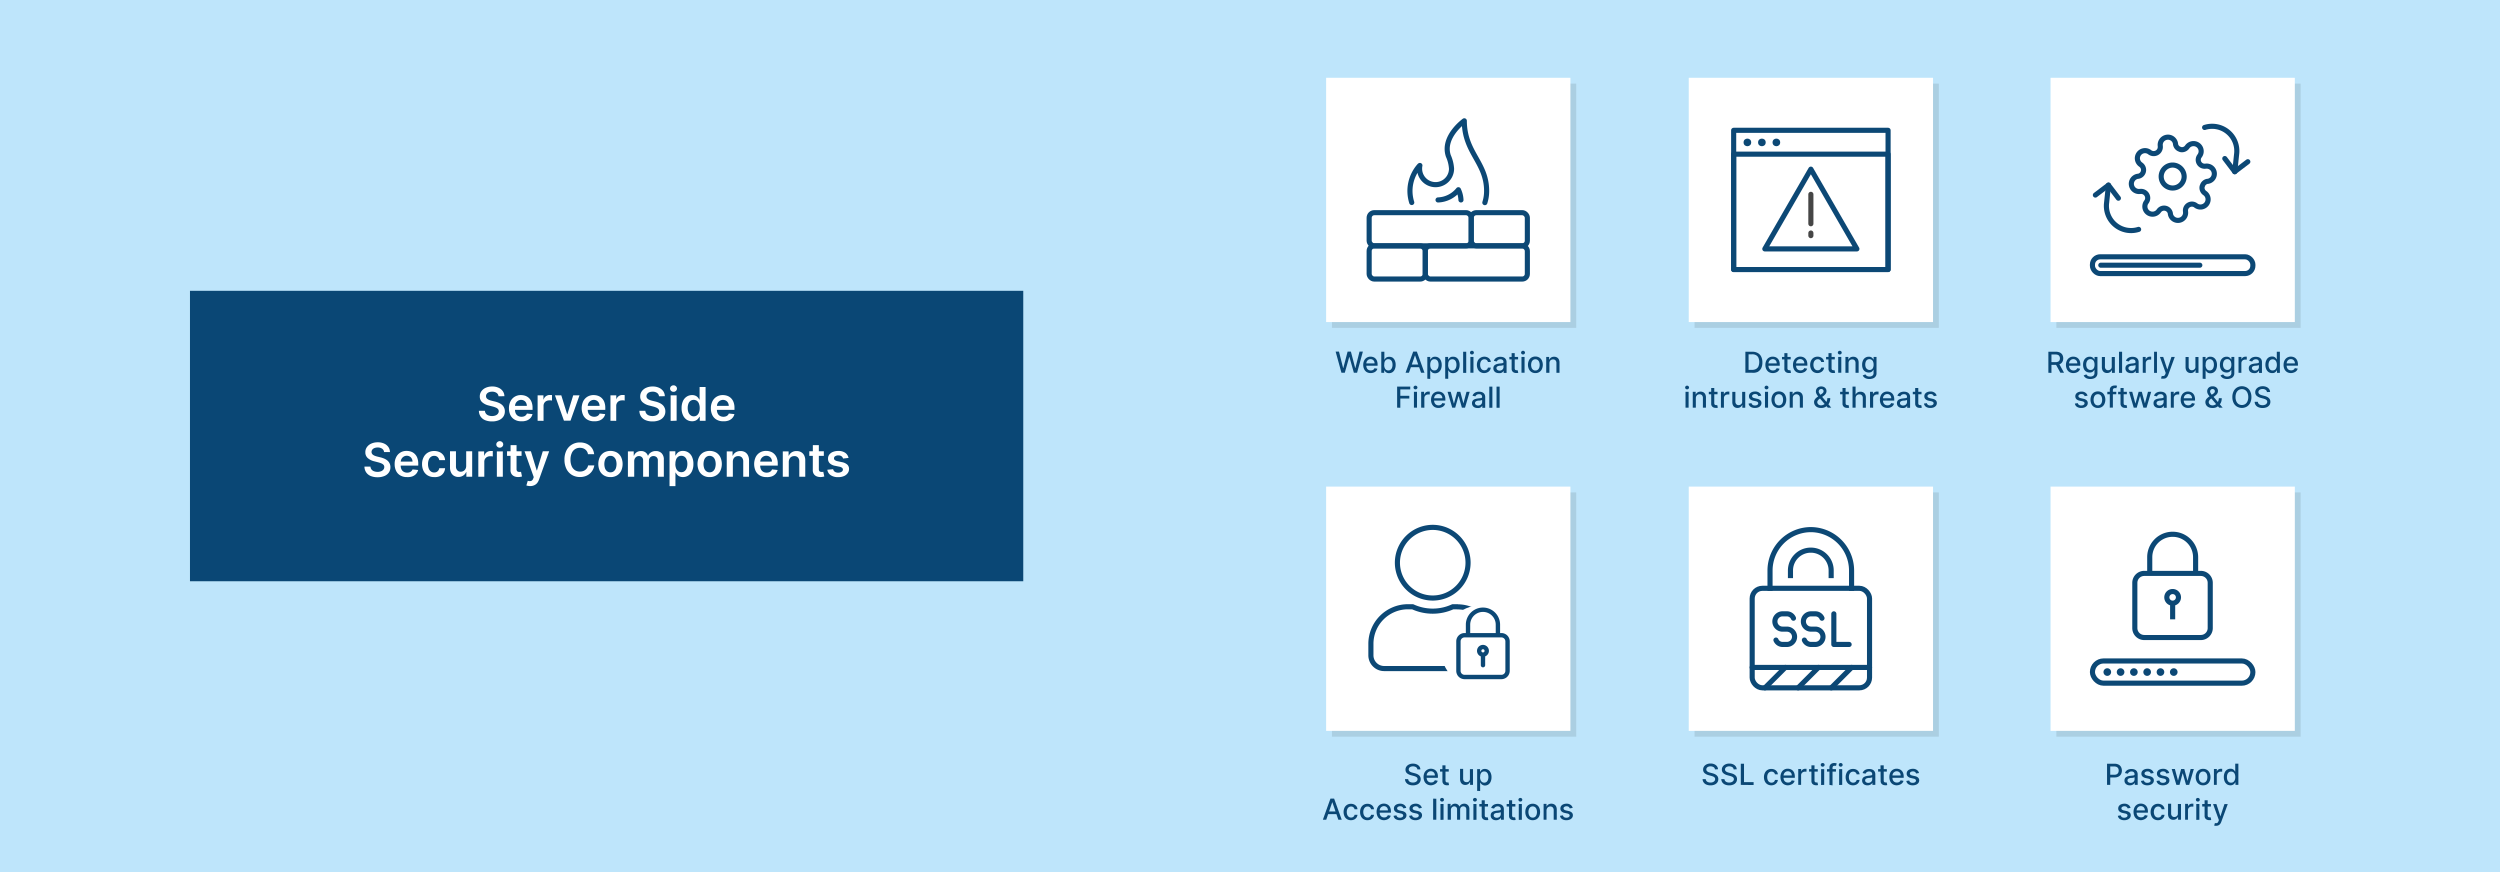 <svg id="Layer_1" data-name="Layer 1" xmlns="http://www.w3.org/2000/svg" viewBox="0 0 860 300"><defs><style>.cls-1{fill:#bee5fb;}.cls-2{fill:#0a4775;}.cls-3{fill:#fff;}.cls-4{opacity:0.1;}.cls-10,.cls-11,.cls-5,.cls-7,.cls-8,.cls-9{fill:none;stroke-linejoin:round;}.cls-10,.cls-11,.cls-5,.cls-8,.cls-9{stroke:#0c4875;}.cls-11,.cls-5,.cls-7,.cls-8{stroke-linecap:round;}.cls-10,.cls-5,.cls-7,.cls-9{stroke-width:1.76px;}.cls-6{fill:#0c4875;}.cls-7{stroke:#464646;}.cls-8{stroke-width:1.5px;}.cls-10{stroke-linecap:square;}.cls-11{stroke-width:2.63px;}</style></defs><rect class="cls-1" width="860" height="300"/><rect class="cls-2" x="65.35" y="100.04" width="286.65" height="99.91"/><path class="cls-3" d="M171.49,136.31a1.57,1.57,0,0,0-.67-1.15,2.57,2.57,0,0,0-1.53-.42,3,3,0,0,0-1.13.2,1.67,1.67,0,0,0-.72.54,1.27,1.27,0,0,0-.25.78,1.18,1.18,0,0,0,.16.63,1.41,1.41,0,0,0,.46.45,3.16,3.16,0,0,0,.64.31c.24.08.47.15.71.21l1.09.27a7.56,7.56,0,0,1,1.27.42,4.18,4.18,0,0,1,1.1.66,2.89,2.89,0,0,1,.77,1,2.86,2.86,0,0,1,.28,1.32,3.09,3.09,0,0,1-.52,1.79,3.41,3.41,0,0,1-1.51,1.21,5.85,5.85,0,0,1-2.38.44,6.07,6.07,0,0,1-2.36-.42,3.47,3.47,0,0,1-1.55-1.23,3.57,3.57,0,0,1-.61-2h2.08a1.77,1.77,0,0,0,.37,1,2,2,0,0,0,.86.6,3.45,3.45,0,0,0,1.19.2,3.23,3.23,0,0,0,1.21-.21,1.84,1.84,0,0,0,.81-.58,1.42,1.42,0,0,0,.31-.87,1.16,1.16,0,0,0-.27-.75,2,2,0,0,0-.73-.5,7.28,7.28,0,0,0-1.09-.37l-1.33-.34a5.26,5.26,0,0,1-2.27-1.12,2.58,2.58,0,0,1-.83-2,3,3,0,0,1,.56-1.8,3.58,3.58,0,0,1,1.52-1.2,5.32,5.32,0,0,1,2.19-.43,5.06,5.06,0,0,1,2.17.43,3.48,3.48,0,0,1,1.47,1.18,3,3,0,0,1,.55,1.74Z"/><path class="cls-3" d="M179.32,144.92a4.4,4.4,0,0,1-2.26-.55,3.67,3.67,0,0,1-1.47-1.55,5.22,5.22,0,0,1-.51-2.38,5.11,5.11,0,0,1,.52-2.37,3.83,3.83,0,0,1,1.44-1.59,4,4,0,0,1,2.17-.57,4.55,4.55,0,0,1,1.53.26,3.46,3.46,0,0,1,1.27.8,3.75,3.75,0,0,1,.87,1.37,5.41,5.41,0,0,1,.32,2V141h-7.15v-1.39h5.18a2.15,2.15,0,0,0-.26-1.05,1.8,1.8,0,0,0-.69-.73,2,2,0,0,0-1-.27,2.06,2.06,0,0,0-1.11.31,2.24,2.24,0,0,0-.74.79,2.46,2.46,0,0,0-.27,1.08v1.21a2.87,2.87,0,0,0,.28,1.3,2,2,0,0,0,.78.83,2.54,2.54,0,0,0,2,.16,1.69,1.69,0,0,0,.63-.38,1.53,1.53,0,0,0,.41-.61l1.92.21a3,3,0,0,1-.69,1.33,3.31,3.31,0,0,1-1.3.87A4.87,4.87,0,0,1,179.32,144.92Z"/><path class="cls-3" d="M184.94,144.75V136h2v1.45H187a2.22,2.22,0,0,1,.82-1.17,2.26,2.26,0,0,1,1.33-.41h.38l.36.05v1.89a2.1,2.1,0,0,0-.41-.08,3.48,3.48,0,0,0-.55,0,2.12,2.12,0,0,0-1,.24,1.8,1.8,0,0,0-.7.67,1.86,1.86,0,0,0-.25,1v5.13Z"/><path class="cls-3" d="M199.35,136l-3.1,8.72H194l-3.1-8.72h2.19l2,6.48h.09l2-6.48Z"/><path class="cls-3" d="M204.34,144.92a4.44,4.44,0,0,1-2.27-.55,3.65,3.65,0,0,1-1.46-1.55,5.79,5.79,0,0,1,0-4.75,4,4,0,0,1,1.44-1.59,4.1,4.1,0,0,1,2.18-.57,4.55,4.55,0,0,1,1.53.26,3.46,3.46,0,0,1,1.27.8,3.75,3.75,0,0,1,.87,1.37,5.63,5.63,0,0,1,.32,2V141h-7.15v-1.39h5.18a2.27,2.27,0,0,0-.26-1.05,1.86,1.86,0,0,0-.69-.73,2,2,0,0,0-1-.27,2.06,2.06,0,0,0-1.11.31,2.15,2.15,0,0,0-.74.79,2.22,2.22,0,0,0-.27,1.08v1.21a2.74,2.74,0,0,0,.28,1.3,1.85,1.85,0,0,0,.78.83,2.54,2.54,0,0,0,2,.16,1.69,1.69,0,0,0,.63-.38,1.51,1.51,0,0,0,.4-.61l1.92.21a3,3,0,0,1-.69,1.33,3.27,3.27,0,0,1-1.29.87A4.87,4.87,0,0,1,204.34,144.92Z"/><path class="cls-3" d="M210,144.75V136h2v1.45H212a2.28,2.28,0,0,1,.82-1.17,2.31,2.31,0,0,1,1.34-.41h.38a2.43,2.43,0,0,1,.35.05v1.89a1.82,1.82,0,0,0-.41-.08,3.44,3.44,0,0,0-.54,0,2.09,2.09,0,0,0-1,.24,1.74,1.74,0,0,0-.7.67,1.86,1.86,0,0,0-.26,1v5.13Z"/><path class="cls-3" d="M226.69,136.31a1.54,1.54,0,0,0-.67-1.15,2.55,2.55,0,0,0-1.52-.42,2.93,2.93,0,0,0-1.13.2,1.56,1.56,0,0,0-.72.54,1.28,1.28,0,0,0-.26.78,1.1,1.1,0,0,0,.17.63,1.38,1.38,0,0,0,.45.45,3.25,3.25,0,0,0,.65.31c.23.08.47.15.71.21l1.09.27a7.87,7.87,0,0,1,1.27.42,4.29,4.29,0,0,1,1.09.66,2.77,2.77,0,0,1,.77,1,2.86,2.86,0,0,1,.29,1.32,3.1,3.1,0,0,1-.53,1.79,3.38,3.38,0,0,1-1.5,1.21,5.9,5.9,0,0,1-2.39.44,6,6,0,0,1-2.35-.42,3.44,3.44,0,0,1-1.56-1.23,3.64,3.64,0,0,1-.6-2H222a1.78,1.78,0,0,0,.38,1,1.86,1.86,0,0,0,.86.6,3.41,3.41,0,0,0,1.19.2,3.17,3.17,0,0,0,1.2-.21,1.94,1.94,0,0,0,.82-.58,1.35,1.35,0,0,0,.3-.87,1.06,1.06,0,0,0-.27-.75,1.85,1.85,0,0,0-.73-.5,6.91,6.91,0,0,0-1.09-.37l-1.33-.34a5.22,5.22,0,0,1-2.26-1.12,2.55,2.55,0,0,1-.84-2,3,3,0,0,1,.56-1.8,3.61,3.61,0,0,1,1.53-1.2,5.25,5.25,0,0,1,2.19-.43,5.09,5.09,0,0,1,2.17.43,3.6,3.6,0,0,1,1.47,1.18,3.1,3.1,0,0,1,.55,1.74Z"/><path class="cls-3" d="M231.7,134.79a1.19,1.19,0,0,1-.85-.33,1.07,1.07,0,0,1,0-1.58,1.21,1.21,0,0,1,.85-.33,1.16,1.16,0,0,1,.83.33,1.07,1.07,0,0,1,0,1.58A1.16,1.16,0,0,1,231.7,134.79Zm-1,10V136h2.06v8.72Z"/><path class="cls-3" d="M238.07,144.91a3.33,3.33,0,0,1-1.84-.53,3.57,3.57,0,0,1-1.28-1.54,5.62,5.62,0,0,1-.48-2.44,5.68,5.68,0,0,1,.48-2.46,3.53,3.53,0,0,1,1.3-1.51,3.33,3.33,0,0,1,1.83-.52,2.74,2.74,0,0,1,1.26.26,2.35,2.35,0,0,1,.78.62,4.41,4.41,0,0,1,.45.68h.09v-4.35h2.06v11.63h-2v-1.37h-.13a3.84,3.84,0,0,1-.46.67,2.53,2.53,0,0,1-.8.61A2.79,2.79,0,0,1,238.07,144.91Zm.57-1.69a1.77,1.77,0,0,0,1.12-.36,2.17,2.17,0,0,0,.7-1,4.18,4.18,0,0,0,.24-1.48,4,4,0,0,0-.24-1.47,2.14,2.14,0,0,0-.69-1,2,2,0,0,0-2.27,0,2.2,2.2,0,0,0-.7,1,4.26,4.26,0,0,0-.23,1.44,4.18,4.18,0,0,0,.24,1.46,2.16,2.16,0,0,0,.7,1A1.71,1.71,0,0,0,238.64,143.22Z"/><path class="cls-3" d="M248.78,144.92a4.4,4.4,0,0,1-2.26-.55,3.61,3.61,0,0,1-1.47-1.55,5.22,5.22,0,0,1-.51-2.38,5.11,5.11,0,0,1,.52-2.37,3.83,3.83,0,0,1,1.44-1.59,4,4,0,0,1,2.17-.57,4.55,4.55,0,0,1,1.53.26,3.46,3.46,0,0,1,1.27.8,3.75,3.75,0,0,1,.87,1.37,5.41,5.41,0,0,1,.32,2V141h-7.15v-1.39h5.18a2.15,2.15,0,0,0-.26-1.05,1.8,1.8,0,0,0-.69-.73,2,2,0,0,0-1-.27,2.06,2.06,0,0,0-1.11.31,2.15,2.15,0,0,0-.74.79,2.46,2.46,0,0,0-.27,1.08v1.21a2.74,2.74,0,0,0,.28,1.3,2,2,0,0,0,.78.83,2.54,2.54,0,0,0,2,.16,1.69,1.69,0,0,0,.63-.38,1.64,1.64,0,0,0,.41-.61l1.92.21a3,3,0,0,1-.69,1.33,3.31,3.31,0,0,1-1.3.87A4.87,4.87,0,0,1,248.78,144.92Z"/><path class="cls-3" d="M132.12,155.51a1.57,1.57,0,0,0-.67-1.15,2.57,2.57,0,0,0-1.53-.42,3,3,0,0,0-1.13.2,1.67,1.67,0,0,0-.72.54,1.35,1.35,0,0,0-.26.78,1.19,1.19,0,0,0,.17.63,1.41,1.41,0,0,0,.46.45,3.16,3.16,0,0,0,.64.31c.24.08.47.15.71.21l1.09.27a7.87,7.87,0,0,1,1.27.42,4.35,4.35,0,0,1,1.1.66,2.89,2.89,0,0,1,.77,1,2.86,2.86,0,0,1,.28,1.32,3.09,3.09,0,0,1-.52,1.79,3.41,3.41,0,0,1-1.51,1.21,5.88,5.88,0,0,1-2.38.44,6.07,6.07,0,0,1-2.36-.42,3.47,3.47,0,0,1-1.55-1.23,3.57,3.57,0,0,1-.61-2h2.07a1.85,1.85,0,0,0,.38,1,2,2,0,0,0,.86.6,3.41,3.41,0,0,0,1.19.2,3.23,3.23,0,0,0,1.21-.21,1.9,1.9,0,0,0,.81-.58,1.35,1.35,0,0,0,.3-.87,1.1,1.1,0,0,0-.26-.75,2,2,0,0,0-.73-.5,7.06,7.06,0,0,0-1.1-.37l-1.32-.34a5.2,5.2,0,0,1-2.27-1.12,2.58,2.58,0,0,1-.83-2,2.92,2.92,0,0,1,.56-1.8,3.58,3.58,0,0,1,1.52-1.2,5.32,5.32,0,0,1,2.19-.43,5.06,5.06,0,0,1,2.17.43,3.48,3.48,0,0,1,1.47,1.18,3,3,0,0,1,.55,1.74Z"/><path class="cls-3" d="M140,164.12a4.4,4.4,0,0,1-2.26-.55,3.61,3.61,0,0,1-1.47-1.55,5.22,5.22,0,0,1-.51-2.38,5.11,5.11,0,0,1,.52-2.37,3.83,3.83,0,0,1,1.44-1.59,4,4,0,0,1,2.17-.57,4.55,4.55,0,0,1,1.53.26,3.46,3.46,0,0,1,1.27.8,3.75,3.75,0,0,1,.87,1.37,5.63,5.63,0,0,1,.32,2v.63h-7.15v-1.39h5.18a2.15,2.15,0,0,0-.26-1,1.8,1.8,0,0,0-.69-.73,2,2,0,0,0-1-.27,2.06,2.06,0,0,0-1.11.31,2.15,2.15,0,0,0-.74.79,2.34,2.34,0,0,0-.27,1.08v1.21a2.74,2.74,0,0,0,.28,1.3,1.9,1.9,0,0,0,.78.83,2.21,2.21,0,0,0,1.17.29,2.3,2.3,0,0,0,.81-.13,1.69,1.69,0,0,0,.63-.38,1.64,1.64,0,0,0,.41-.61l1.92.21a3.2,3.2,0,0,1-.69,1.33,3.31,3.31,0,0,1-1.3.87A4.87,4.87,0,0,1,140,164.12Z"/><path class="cls-3" d="M149.38,164.12a4.25,4.25,0,0,1-2.25-.57A3.74,3.74,0,0,1,145.7,162a5.13,5.13,0,0,1-.51-2.34,5.08,5.08,0,0,1,.52-2.35,3.83,3.83,0,0,1,1.44-1.59,4.15,4.15,0,0,1,2.21-.57,4.37,4.37,0,0,1,1.89.39,3.28,3.28,0,0,1,1.31,1.1,3.25,3.25,0,0,1,.55,1.65h-2a1.94,1.94,0,0,0-.57-1.06,1.65,1.65,0,0,0-1.19-.42,1.8,1.8,0,0,0-1.1.34,2.19,2.19,0,0,0-.75,1,4,4,0,0,0-.26,1.51,4.15,4.15,0,0,0,.26,1.53,2.2,2.2,0,0,0,.74,1,1.84,1.84,0,0,0,1.11.35,1.8,1.8,0,0,0,.82-.18,1.52,1.52,0,0,0,.6-.5,1.87,1.87,0,0,0,.34-.8h2a3.36,3.36,0,0,1-.54,1.64,3.22,3.22,0,0,1-1.28,1.11A4.26,4.26,0,0,1,149.38,164.12Z"/><path class="cls-3" d="M160.37,160.28v-5.05h2.06V164h-2V162.4h-.09a2.58,2.58,0,0,1-1,1.2,2.84,2.84,0,0,1-1.65.47,2.94,2.94,0,0,1-1.52-.39,2.59,2.59,0,0,1-1-1.12,3.87,3.87,0,0,1-.37-1.78v-5.55h2.05v5.23a1.86,1.86,0,0,0,.46,1.32,1.53,1.53,0,0,0,1.19.49,1.82,1.82,0,0,0,.88-.22,1.77,1.77,0,0,0,.7-.66A2,2,0,0,0,160.37,160.28Z"/><path class="cls-3" d="M164.54,164v-8.72h2v1.45h.09a2.22,2.22,0,0,1,.82-1.17,2.28,2.28,0,0,1,1.33-.41h.38a2.6,2.6,0,0,1,.36,0v1.89a2.1,2.1,0,0,0-.41-.08,3.48,3.48,0,0,0-.55,0,2.05,2.05,0,0,0-1,.24,1.76,1.76,0,0,0-.71.67,1.86,1.86,0,0,0-.25,1V164Z"/><path class="cls-3" d="M171.92,154a1.17,1.17,0,0,1-.84-.33,1,1,0,0,1-.35-.79,1.05,1.05,0,0,1,.35-.79,1.2,1.2,0,0,1,.84-.33,1.17,1.17,0,0,1,.84.33,1.07,1.07,0,0,1,0,1.58A1.17,1.17,0,0,1,171.92,154Zm-1,10v-8.72h2.05V164Z"/><path class="cls-3" d="M179.42,155.23v1.59h-5v-1.59Zm-3.78-2.1h2.05v8.2a1.32,1.32,0,0,0,.13.63.65.65,0,0,0,.34.3,1.4,1.4,0,0,0,.47.08,2,2,0,0,0,.35,0l.25-.05.34,1.61a3.26,3.26,0,0,1-.46.12,3.83,3.83,0,0,1-.75.08,3.31,3.31,0,0,1-1.39-.23,2.16,2.16,0,0,1-1-.81,2.34,2.34,0,0,1-.35-1.36Z"/><path class="cls-3" d="M182.42,167.21a3.77,3.77,0,0,1-.78-.07,2.56,2.56,0,0,1-.57-.15l.48-1.6a2.14,2.14,0,0,0,1.13.07,1.3,1.3,0,0,0,.75-.85l.18-.48-3.17-8.9h2.19l2,6.59h.09l2-6.59h2.2l-3.5,9.77a4.18,4.18,0,0,1-.65,1.18,2.71,2.71,0,0,1-1,.75A3.24,3.24,0,0,1,182.42,167.21Z"/><path class="cls-3" d="M204.39,156.24h-2.13a2.51,2.51,0,0,0-.94-1.62,2.62,2.62,0,0,0-.83-.43,3.55,3.55,0,0,0-1-.14,2.94,2.94,0,0,0-2.82,1.86,5.3,5.3,0,0,0-.42,2.22,5.38,5.38,0,0,0,.42,2.25,3.11,3.11,0,0,0,1.15,1.38,3,3,0,0,0,1.67.46,3.46,3.46,0,0,0,1-.14,2.63,2.63,0,0,0,.82-.41,2.5,2.5,0,0,0,1-1.58h2.13a4.56,4.56,0,0,1-.52,1.56,4.57,4.57,0,0,1-2.52,2.14,5.43,5.43,0,0,1-1.89.31,5.33,5.33,0,0,1-2.74-.71,5,5,0,0,1-1.9-2.05,7,7,0,0,1-.69-3.22,6.79,6.79,0,0,1,.7-3.21,5,5,0,0,1,1.9-2,5.25,5.25,0,0,1,2.73-.71,5.87,5.87,0,0,1,1.81.27,4.76,4.76,0,0,1,1.49.8,4.43,4.43,0,0,1,1.07,1.28A5,5,0,0,1,204.39,156.24Z"/><path class="cls-3" d="M210,164.12a4.21,4.21,0,0,1-2.22-.56,3.86,3.86,0,0,1-1.45-1.57,5.76,5.76,0,0,1,0-4.74,4,4,0,0,1,1.45-1.58,4.68,4.68,0,0,1,4.44,0,3.88,3.88,0,0,1,1.45,1.58,5.76,5.76,0,0,1,0,4.74,3.8,3.8,0,0,1-1.45,1.57A4.21,4.21,0,0,1,210,164.12Zm0-1.64a1.75,1.75,0,0,0,1.16-.39,2.33,2.33,0,0,0,.7-1,4.65,4.65,0,0,0,0-2.89,2.37,2.37,0,0,0-.7-1,1.75,1.75,0,0,0-1.16-.39,1.8,1.8,0,0,0-1.18.39,2.37,2.37,0,0,0-.7,1,4.65,4.65,0,0,0,0,2.89,2.33,2.33,0,0,0,.7,1A1.8,1.8,0,0,0,210.05,162.48Z"/><path class="cls-3" d="M216,164v-8.72h2v1.48h.1a2.37,2.37,0,0,1,.9-1.18,2.65,2.65,0,0,1,1.51-.42,2.48,2.48,0,0,1,1.49.43,2.33,2.33,0,0,1,.87,1.17h.09a2.35,2.35,0,0,1,1-1.16,3,3,0,0,1,1.64-.44,2.68,2.68,0,0,1,2,.76,3,3,0,0,1,.76,2.22V164h-2.06v-5.54a1.49,1.49,0,0,0-.43-1.19,1.57,1.57,0,0,0-1.06-.38,1.49,1.49,0,0,0-1.16.47,1.72,1.72,0,0,0-.42,1.2V164h-2v-5.62a1.39,1.39,0,0,0-1.46-1.49,1.5,1.5,0,0,0-.81.23,1.68,1.68,0,0,0-.58.63,2,2,0,0,0-.21,1V164Z"/><path class="cls-3" d="M230.32,167.23v-12h2v1.44h.12a3.31,3.31,0,0,1,.45-.68,2.35,2.35,0,0,1,.78-.62,2.74,2.74,0,0,1,1.26-.26,3.33,3.33,0,0,1,1.83.52,3.51,3.51,0,0,1,1.29,1.51,5.68,5.68,0,0,1,.48,2.46,5.62,5.62,0,0,1-.47,2.44,3.57,3.57,0,0,1-1.28,1.54,3.33,3.33,0,0,1-1.84.53,2.87,2.87,0,0,1-1.25-.25,2.48,2.48,0,0,1-.79-.61,3.84,3.84,0,0,1-.46-.67h-.09v4.65Zm2-7.64a4.18,4.18,0,0,0,.24,1.48,2.17,2.17,0,0,0,.7,1,1.76,1.76,0,0,0,1.11.36,1.72,1.72,0,0,0,1.14-.37,2.24,2.24,0,0,0,.7-1,4.18,4.18,0,0,0,.24-1.46,4,4,0,0,0-.24-1.44,2.11,2.11,0,0,0-.69-1,1.82,1.82,0,0,0-1.15-.36,1.76,1.76,0,0,0-1.12.35,2.07,2.07,0,0,0-.69,1A4,4,0,0,0,232.34,159.59Z"/><path class="cls-3" d="M244.12,164.12a4.15,4.15,0,0,1-2.21-.56,3.73,3.73,0,0,1-1.45-1.57,5.66,5.66,0,0,1,0-4.74,3.82,3.82,0,0,1,1.45-1.58,4.66,4.66,0,0,1,4.43,0,3.82,3.82,0,0,1,1.45,1.58,5.66,5.66,0,0,1,0,4.74,3.73,3.73,0,0,1-1.45,1.57A4.16,4.16,0,0,1,244.12,164.12Zm0-1.64a1.77,1.77,0,0,0,1.16-.39,2.24,2.24,0,0,0,.69-1,4.65,4.65,0,0,0,0-2.89,2.27,2.27,0,0,0-.69-1,1.95,1.95,0,0,0-2.34,0,2.21,2.21,0,0,0-.7,1,4.65,4.65,0,0,0,0,2.89,2.18,2.18,0,0,0,.7,1A1.77,1.77,0,0,0,244.14,162.48Z"/><path class="cls-3" d="M252.1,158.84V164H250v-8.72h2v1.48h.1a2.52,2.52,0,0,1,1-1.17,3,3,0,0,1,1.64-.43,3.07,3.07,0,0,1,1.57.39,2.65,2.65,0,0,1,1,1.12,3.75,3.75,0,0,1,.36,1.78V164h-2v-5.24a2,2,0,0,0-.45-1.37,1.62,1.62,0,0,0-1.25-.49,1.9,1.9,0,0,0-1,.24,1.56,1.56,0,0,0-.65.67A2.27,2.27,0,0,0,252.1,158.84Z"/><path class="cls-3" d="M263.66,164.12a4.4,4.4,0,0,1-2.26-.55,3.65,3.65,0,0,1-1.46-1.55,5.79,5.79,0,0,1,0-4.75,3.83,3.83,0,0,1,1.44-1.59,4.07,4.07,0,0,1,2.18-.57,4.54,4.54,0,0,1,1.52.26,3.38,3.38,0,0,1,1.27.8,3.76,3.76,0,0,1,.88,1.37,5.63,5.63,0,0,1,.32,2v.63h-7.16v-1.39h5.18a2.26,2.26,0,0,0-.25-1,1.89,1.89,0,0,0-.7-.73,2,2,0,0,0-1-.27,2,2,0,0,0-1.1.31,2.08,2.08,0,0,0-.74.79,2.22,2.22,0,0,0-.27,1.08v1.21a2.87,2.87,0,0,0,.27,1.3,2,2,0,0,0,.78.83,2.26,2.26,0,0,0,1.17.29,2.39,2.39,0,0,0,.82-.13,1.69,1.69,0,0,0,.63-.38,1.62,1.62,0,0,0,.4-.61l1.92.21a3,3,0,0,1-.69,1.33,3.24,3.24,0,0,1-1.3.87A4.87,4.87,0,0,1,263.66,164.12Z"/><path class="cls-3" d="M271.34,158.84V164h-2.06v-8.72h2v1.48h.1a2.5,2.5,0,0,1,1-1.17,3,3,0,0,1,1.64-.43,3.09,3.09,0,0,1,1.58.39,2.65,2.65,0,0,1,1.05,1.12,3.87,3.87,0,0,1,.36,1.78V164h-2.05v-5.24a2,2,0,0,0-.46-1.37,1.58,1.58,0,0,0-1.24-.49,1.9,1.9,0,0,0-1,.24,1.56,1.56,0,0,0-.65.67A2.27,2.27,0,0,0,271.34,158.84Z"/><path class="cls-3" d="M283.4,155.23v1.59h-5v-1.59Zm-3.78-2.1h2.06v8.2a1.33,1.33,0,0,0,.12.63.65.65,0,0,0,.34.3,1.4,1.4,0,0,0,.47.08,1.9,1.9,0,0,0,.35,0l.25-.05.35,1.61a3.46,3.46,0,0,1-.47.12,3.81,3.81,0,0,1-.74.08,3.33,3.33,0,0,1-1.4-.23,2.16,2.16,0,0,1-1-.81,2.34,2.34,0,0,1-.35-1.36Z"/><path class="cls-3" d="M291.89,157.53l-1.88.21a1.52,1.52,0,0,0-.27-.54,1.55,1.55,0,0,0-.53-.4,2,2,0,0,0-.81-.15,2,2,0,0,0-1.07.27.82.82,0,0,0-.43.73.71.71,0,0,0,.28.61,2.44,2.44,0,0,0,.95.4l1.49.32a3.76,3.76,0,0,1,1.84.84,2,2,0,0,1,.61,1.52,2.32,2.32,0,0,1-.48,1.45,3,3,0,0,1-1.31,1,4.89,4.89,0,0,1-1.93.35,4.45,4.45,0,0,1-2.58-.67,2.69,2.69,0,0,1-1.17-1.88l2-.19a1.4,1.4,0,0,0,.58.89,2,2,0,0,0,1.15.3,2.08,2.08,0,0,0,1.18-.3.88.88,0,0,0,.45-.74.78.78,0,0,0-.29-.62,2,2,0,0,0-.89-.38l-1.49-.31a3.52,3.52,0,0,1-1.86-.88,2.14,2.14,0,0,1-.59-1.58,2.17,2.17,0,0,1,.44-1.4,2.81,2.81,0,0,1,1.24-.92,4.79,4.79,0,0,1,1.84-.33,4,4,0,0,1,2.42.65A2.78,2.78,0,0,1,291.89,157.53Z"/><rect class="cls-4" x="458.19" y="28.76" width="84.03" height="84.03"/><rect class="cls-4" x="458.19" y="169.39" width="84.03" height="84.03"/><rect class="cls-3" x="456.19" y="26.76" width="84.03" height="84.03"/><rect class="cls-3" x="456.19" y="167.39" width="84.03" height="84.03"/><path class="cls-2" d="M461.46,128.23l-2-7.27h1.15l1.42,5.63h.07l1.47-5.63h1.14l1.48,5.64h.06l1.42-5.64h1.16l-2,7.27h-1.1l-1.53-5.44h-.06l-1.53,5.44Z"/><path class="cls-2" d="M471.55,128.34a2.68,2.68,0,0,1-1.39-.34,2.35,2.35,0,0,1-.89-1,3.26,3.26,0,0,1-.32-1.48,3.32,3.32,0,0,1,.32-1.48,2.36,2.36,0,0,1,2.2-1.35,2.74,2.74,0,0,1,.9.15,2.12,2.12,0,0,1,.78.48,2.22,2.22,0,0,1,.54.85,3.54,3.54,0,0,1,.2,1.26v.38h-4.34V125h3.3a1.58,1.58,0,0,0-.17-.74,1.34,1.34,0,0,0-.48-.52,1.38,1.38,0,0,0-.72-.19,1.43,1.43,0,0,0-.78.22,1.55,1.55,0,0,0-.51.57,1.64,1.64,0,0,0-.18.76v.62a2,2,0,0,0,.2.93,1.29,1.29,0,0,0,.54.59,1.73,1.73,0,0,0,1.36.11,1.24,1.24,0,0,0,.43-.26,1.28,1.28,0,0,0,.28-.43l1,.18a1.82,1.82,0,0,1-.43.78,2.12,2.12,0,0,1-.78.51A2.91,2.91,0,0,1,471.55,128.34Z"/><path class="cls-2" d="M475.16,128.23V121h1.06v2.7h.06a2.8,2.8,0,0,1,.27-.39,1.58,1.58,0,0,1,.48-.39,1.64,1.64,0,0,1,.82-.17A2.16,2.16,0,0,1,479,123a2.2,2.2,0,0,1,.81,1,3.52,3.52,0,0,1,.3,1.52,3.48,3.48,0,0,1-.3,1.51,2.27,2.27,0,0,1-.8,1,2.09,2.09,0,0,1-1.18.34,1.74,1.74,0,0,1-.81-.17,1.41,1.41,0,0,1-.49-.39,3.33,3.33,0,0,1-.28-.4h-.09v.85Zm1-2.72a2.56,2.56,0,0,0,.17,1,1.5,1.5,0,0,0,.48.68,1.24,1.24,0,0,0,.77.24,1.25,1.25,0,0,0,.8-.25,1.59,1.59,0,0,0,.48-.69,2.76,2.76,0,0,0,.17-1,2.9,2.9,0,0,0-.16-1,1.45,1.45,0,0,0-.49-.68,1.23,1.23,0,0,0-.8-.25,1.25,1.25,0,0,0-.78.24,1.49,1.49,0,0,0-.48.66A2.8,2.8,0,0,0,476.2,125.51Z"/><path class="cls-2" d="M484.68,128.23h-1.17l2.62-7.27h1.27l2.62,7.27h-1.17l-2.06-5.95h-.05Zm.19-2.84h3.78v.92h-3.78Z"/><path class="cls-2" d="M491,130.28v-7.5h1v.88h.09a4.05,4.05,0,0,1,.27-.39,1.58,1.58,0,0,1,.48-.39,1.64,1.64,0,0,1,.82-.17,2.16,2.16,0,0,1,1.18.33,2.2,2.2,0,0,1,.81,1,3.52,3.52,0,0,1,.3,1.52,3.63,3.63,0,0,1-.29,1.51,2.36,2.36,0,0,1-.81,1,2.09,2.09,0,0,1-1.18.34,1.74,1.74,0,0,1-.81-.17,1.51,1.51,0,0,1-.49-.39,3.33,3.33,0,0,1-.28-.4H492v2.9Zm1-4.77a2.76,2.76,0,0,0,.16,1,1.6,1.6,0,0,0,.49.68,1.24,1.24,0,0,0,.77.24,1.25,1.25,0,0,0,.8-.25,1.59,1.59,0,0,0,.48-.69,2.76,2.76,0,0,0,.17-1,2.9,2.9,0,0,0-.16-1,1.45,1.45,0,0,0-.49-.68,1.23,1.23,0,0,0-.8-.25,1.25,1.25,0,0,0-.78.24,1.49,1.49,0,0,0-.48.66A2.8,2.8,0,0,0,492,125.51Z"/><path class="cls-2" d="M497.15,130.28v-7.5h1v.88h.09a3.74,3.74,0,0,1,.26-.39,1.58,1.58,0,0,1,.48-.39,1.64,1.64,0,0,1,.82-.17A2.16,2.16,0,0,1,501,123a2.14,2.14,0,0,1,.81,1,3.52,3.52,0,0,1,.3,1.52,3.63,3.63,0,0,1-.29,1.51,2.36,2.36,0,0,1-.81,1,2.09,2.09,0,0,1-1.18.34,1.74,1.74,0,0,1-.81-.17,1.51,1.51,0,0,1-.49-.39,2.34,2.34,0,0,1-.27-.4h-.07v2.9Zm1-4.77a2.75,2.75,0,0,0,.17,1,1.5,1.5,0,0,0,.48.68,1.38,1.38,0,0,0,1.57,0,1.59,1.59,0,0,0,.48-.69,2.76,2.76,0,0,0,.17-1,2.9,2.9,0,0,0-.16-1,1.5,1.5,0,0,0-.48-.68,1.41,1.41,0,0,0-1.59,0,1.49,1.49,0,0,0-.48.66A2.8,2.8,0,0,0,498.19,125.51Z"/><path class="cls-2" d="M504.38,121v7.27h-1.06V121Z"/><path class="cls-2" d="M506.35,121.94a.69.69,0,0,1-.48-.19.58.58,0,0,1-.19-.45.58.58,0,0,1,.19-.44.65.65,0,0,1,.48-.19.64.64,0,0,1,.47.19.6.6,0,0,1,0,.89A.68.68,0,0,1,506.35,121.94Zm-.54,6.29v-5.45h1.06v5.45Z"/><path class="cls-2" d="M510.6,128.34a2.49,2.49,0,0,1-1.36-.36,2.35,2.35,0,0,1-.88-1,3.4,3.4,0,0,1-.31-1.46,3.31,3.31,0,0,1,.32-1.47,2.56,2.56,0,0,1,3.32-1.12,1.95,1.95,0,0,1,1.15,1.6h-1a1.16,1.16,0,0,0-1.2-.94,1.28,1.28,0,0,0-.77.24,1.45,1.45,0,0,0-.52.66,2.57,2.57,0,0,0-.18,1,2.71,2.71,0,0,0,.18,1,1.58,1.58,0,0,0,.51.67,1.28,1.28,0,0,0,.78.23,1.2,1.2,0,0,0,.55-.11,1,1,0,0,0,.42-.32,1.21,1.21,0,0,0,.23-.5h1a2,2,0,0,1-1.12,1.6A2.6,2.6,0,0,1,510.6,128.34Z"/><path class="cls-2" d="M515.57,128.35a2.19,2.19,0,0,1-.94-.19,1.53,1.53,0,0,1-.91-1.47,1.45,1.45,0,0,1,.18-.76,1.35,1.35,0,0,1,.48-.47,2.46,2.46,0,0,1,.67-.26,6.75,6.75,0,0,1,.76-.14l.8-.09a1.41,1.41,0,0,0,.44-.12.29.29,0,0,0,.14-.28v0a.94.94,0,0,0-.26-.72,1.05,1.05,0,0,0-.77-.25,1.43,1.43,0,0,0-.85.23,1.37,1.37,0,0,0-.42.53l-1-.23a1.89,1.89,0,0,1,.52-.8,2,2,0,0,1,.79-.45,2.93,2.93,0,0,1,.94-.14,3.37,3.37,0,0,1,.69.07,2.09,2.09,0,0,1,.69.28,1.57,1.57,0,0,1,.53.58,2,2,0,0,1,.21,1v3.62h-1v-.74h0a1.6,1.6,0,0,1-.84.73A2,2,0,0,1,515.57,128.35Zm.23-.85a1.6,1.6,0,0,0,.75-.17,1.25,1.25,0,0,0,.48-.46,1.19,1.19,0,0,0,.17-.6v-.71a.56.56,0,0,1-.22.11,3,3,0,0,1-.37.08l-.4.06-.33,0a2.42,2.42,0,0,0-.56.14,1,1,0,0,0-.41.26.76.76,0,0,0,.14,1A1.35,1.35,0,0,0,515.8,127.5Z"/><path class="cls-2" d="M522.22,122.78v.85h-3v-.85ZM520,121.47h1.06v5.16a1,1,0,0,0,.09.47.42.42,0,0,0,.24.2.87.87,0,0,0,.32.06l.23,0,.14,0,.2.88a2,2,0,0,1-.27.07,1.66,1.66,0,0,1-.42,0,1.84,1.84,0,0,1-.78-.14,1.35,1.35,0,0,1-.59-.49,1.41,1.41,0,0,1-.22-.82Z"/><path class="cls-2" d="M523.92,121.94a.68.68,0,0,1-.47-.19.6.6,0,0,1,0-.89.64.64,0,0,1,.47-.19.65.65,0,0,1,.48.19.6.6,0,0,1,0,.89A.69.69,0,0,1,523.92,121.94Zm-.53,6.29v-5.45h1.06v5.45Z"/><path class="cls-2" d="M528.18,128.34a2.44,2.44,0,0,1-1.34-.35,2.35,2.35,0,0,1-.89-1,3.58,3.58,0,0,1,0-3,2.32,2.32,0,0,1,.89-1,2.72,2.72,0,0,1,2.67,0,2.26,2.26,0,0,1,.89,1,3.58,3.58,0,0,1,0,3,2.29,2.29,0,0,1-.89,1A2.42,2.42,0,0,1,528.18,128.34Zm0-.89a1.28,1.28,0,0,0,.82-.26,1.62,1.62,0,0,0,.49-.7,3,3,0,0,0,0-1.92,1.59,1.59,0,0,0-.49-.71,1.22,1.22,0,0,0-.82-.26,1.25,1.25,0,0,0-.83.26,1.59,1.59,0,0,0-.49.71,3.15,3.15,0,0,0,0,1.92,1.62,1.62,0,0,0,.49.7A1.31,1.31,0,0,0,528.18,127.45Z"/><path class="cls-2" d="M533,125v3.24H531.9v-5.45h1v.89H533a1.54,1.54,0,0,1,.59-.7,1.88,1.88,0,0,1,1-.26,1.91,1.91,0,0,1,1,.23,1.61,1.61,0,0,1,.65.69,2.42,2.42,0,0,1,.23,1.13v3.47h-1.06v-3.34a1.32,1.32,0,0,0-.31-.93,1.1,1.1,0,0,0-.85-.33,1.28,1.28,0,0,0-.65.16,1.11,1.11,0,0,0-.45.46A1.58,1.58,0,0,0,533,125Z"/><path class="cls-2" d="M480.61,140.23V133h4.51v.95h-3.41v2.21h3.09v.94h-3.09v3.17Z"/><path class="cls-2" d="M486.92,133.94a.68.68,0,0,1-.47-.19.6.6,0,0,1,0-.89.64.64,0,0,1,.47-.19.65.65,0,0,1,.48.19.58.58,0,0,1,.19.44.58.58,0,0,1-.19.45A.69.69,0,0,1,486.92,133.94Zm-.53,6.29v-5.45h1.06v5.45Z"/><path class="cls-2" d="M488.88,140.23v-5.45h1v.87H490a1.33,1.33,0,0,1,.53-.7,1.49,1.49,0,0,1,.85-.25h.24l.22,0v1l-.23,0-.33,0a1.47,1.47,0,0,0-.67.16,1.2,1.2,0,0,0-.63,1.07v3.33Z"/><path class="cls-2" d="M494.87,140.34a2.68,2.68,0,0,1-1.39-.34,2.35,2.35,0,0,1-.89-1,3.26,3.26,0,0,1-.31-1.48,3.32,3.32,0,0,1,.31-1.48,2.36,2.36,0,0,1,2.21-1.35,2.73,2.73,0,0,1,.89.15,2.12,2.12,0,0,1,.78.48,2.22,2.22,0,0,1,.54.85,3.33,3.33,0,0,1,.2,1.26v.38h-4.33V137h3.29a1.58,1.58,0,0,0-.17-.74,1.27,1.27,0,0,0-.48-.52,1.38,1.38,0,0,0-.72-.19,1.48,1.48,0,0,0-.78.22,1.55,1.55,0,0,0-.51.57,1.64,1.64,0,0,0-.18.76v.62a2,2,0,0,0,.2.93,1.41,1.41,0,0,0,.54.59,1.62,1.62,0,0,0,.81.2,1.59,1.59,0,0,0,.55-.09,1.24,1.24,0,0,0,.43-.26,1.15,1.15,0,0,0,.28-.43l1,.18a1.82,1.82,0,0,1-.43.78,2,2,0,0,1-.78.51A2.91,2.91,0,0,1,494.87,140.34Z"/><path class="cls-2" d="M499.56,140.23l-1.6-5.45h1.09l1.07,4h.06l1.07-4h1.1l1.06,4h0l1.07-4h1.09l-1.6,5.45h-1.08l-1.11-3.93h-.08l-1.11,3.93Z"/><path class="cls-2" d="M508.22,140.35a2.19,2.19,0,0,1-.94-.19,1.53,1.53,0,0,1-.91-1.47,1.45,1.45,0,0,1,.18-.76,1.35,1.35,0,0,1,.48-.47,2.4,2.4,0,0,1,.68-.26,6.2,6.2,0,0,1,.75-.14l.8-.09a1.41,1.41,0,0,0,.44-.12.29.29,0,0,0,.14-.28v0a.94.94,0,0,0-.26-.72,1.05,1.05,0,0,0-.77-.25,1.43,1.43,0,0,0-.85.23,1.37,1.37,0,0,0-.42.53l-1-.23a1.89,1.89,0,0,1,.52-.8,2,2,0,0,1,.79-.45,2.93,2.93,0,0,1,.94-.14,3.53,3.53,0,0,1,.7.07,2.13,2.13,0,0,1,.68.28,1.57,1.57,0,0,1,.53.58,2,2,0,0,1,.21,1v3.62h-1v-.74h0a1.6,1.6,0,0,1-.84.73A2,2,0,0,1,508.22,140.35Zm.23-.85a1.6,1.6,0,0,0,.75-.17,1.25,1.25,0,0,0,.48-.46,1.19,1.19,0,0,0,.17-.6v-.71a.49.49,0,0,1-.22.11,3,3,0,0,1-.37.08l-.4.06-.33,0a2.42,2.42,0,0,0-.56.14,1.07,1.07,0,0,0-.41.26.67.67,0,0,0-.15.46.66.66,0,0,0,.3.59A1.29,1.29,0,0,0,508.45,139.5Z"/><path class="cls-2" d="M513.38,133v7.27h-1.06V133Z"/><path class="cls-2" d="M515.87,133v7.27h-1.06V133Z"/><path class="cls-2" d="M487.57,264.68a1,1,0,0,0-.47-.79,2.16,2.16,0,0,0-1.81-.13,1.18,1.18,0,0,0-.51.38,1,1,0,0,0-.17.55.84.84,0,0,0,.12.45,1.05,1.05,0,0,0,.32.31,1.72,1.72,0,0,0,.43.21,4.59,4.59,0,0,0,.45.14l.71.18a7.3,7.3,0,0,1,.71.23,3.07,3.07,0,0,1,.68.39,1.76,1.76,0,0,1,.7,1.43,2,2,0,0,1-.32,1.1,2.09,2.09,0,0,1-.92.75,3.38,3.38,0,0,1-1.45.28,3.6,3.6,0,0,1-1.42-.26,2.15,2.15,0,0,1-.93-.74,2,2,0,0,1-.37-1.13h1.1a1.08,1.08,0,0,0,.25.65,1.3,1.3,0,0,0,.58.39,2.2,2.2,0,0,0,.78.13,2.16,2.16,0,0,0,.83-.15,1.45,1.45,0,0,0,.57-.41,1,1,0,0,0,.21-.62.77.77,0,0,0-.18-.53,1.34,1.34,0,0,0-.5-.34,4.75,4.75,0,0,0-.7-.24l-.86-.23A3.45,3.45,0,0,1,484,266a1.58,1.58,0,0,1-.51-1.22,1.8,1.8,0,0,1,.34-1.1,2.27,2.27,0,0,1,.93-.73,3,3,0,0,1,1.31-.26,3,3,0,0,1,1.3.26,2.21,2.21,0,0,1,.9.71,1.8,1.8,0,0,1,.34,1Z"/><path class="cls-2" d="M492.3,270.15a2.64,2.64,0,0,1-1.38-.35,2.28,2.28,0,0,1-.9-1,3.69,3.69,0,0,1,0-3,2.49,2.49,0,0,1,3.1-1.2,2.12,2.12,0,0,1,.78.48,2.32,2.32,0,0,1,.55.84,3.65,3.65,0,0,1,.19,1.27v.37h-4.33v-.79h3.29a1.54,1.54,0,0,0-.17-.75,1.28,1.28,0,0,0-.47-.51,1.48,1.48,0,0,0-1.5,0,1.41,1.41,0,0,0-.51.57,1.61,1.61,0,0,0-.18.76v.62a2.06,2.06,0,0,0,.19.93,1.38,1.38,0,0,0,.54.58,1.52,1.52,0,0,0,.81.2,1.94,1.94,0,0,0,.56-.08,1.17,1.17,0,0,0,.42-.27,1,1,0,0,0,.28-.43l1,.19a1.89,1.89,0,0,1-.43.77,2.27,2.27,0,0,1-.78.52A3,3,0,0,1,492.3,270.15Z"/><path class="cls-2" d="M498.37,264.58v.86h-3v-.86Zm-2.18-1.3h1.06v5.16a.92.92,0,0,0,.1.46.49.49,0,0,0,.24.21.79.79,0,0,0,.32.06l.22,0,.15,0,.19.88-.26.07a2.42,2.42,0,0,1-.43,0A1.7,1.7,0,0,1,497,270a1.29,1.29,0,0,1-.58-.48,1.42,1.42,0,0,1-.23-.82Z"/><path class="cls-2" d="M505.65,267.78v-3.2h1.06V270h-1v-1h-.06a1.57,1.57,0,0,1-.6.73,1.76,1.76,0,0,1-1,.29,1.89,1.89,0,0,1-.93-.23,1.76,1.76,0,0,1-.63-.69,2.6,2.6,0,0,1-.23-1.14v-3.47h1.06v3.35a1.26,1.26,0,0,0,.31.88,1.07,1.07,0,0,0,.81.33A1.42,1.42,0,0,0,505,269a1.29,1.29,0,0,0,.5-.46A1.36,1.36,0,0,0,505.65,267.78Z"/><path class="cls-2" d="M508.14,272.08v-7.5h1v.89h.08a4.72,4.72,0,0,1,.27-.39,1.6,1.6,0,0,1,.48-.4,1.75,1.75,0,0,1,.82-.17,2.17,2.17,0,0,1,1.18.34,2.2,2.2,0,0,1,.81,1,3.48,3.48,0,0,1,.3,1.51,3.68,3.68,0,0,1-.29,1.52,2.36,2.36,0,0,1-.81,1,2.17,2.17,0,0,1-1.18.34A1.74,1.74,0,0,1,510,270a1.51,1.51,0,0,1-.49-.39,3.33,3.33,0,0,1-.28-.4h-.06v2.89Zm1-4.77a2.61,2.61,0,0,0,.17,1,1.56,1.56,0,0,0,.48.68,1.38,1.38,0,0,0,1.57,0,1.59,1.59,0,0,0,.48-.69,2.82,2.82,0,0,0,.17-1,2.94,2.94,0,0,0-.16-1,1.55,1.55,0,0,0-.49-.68,1.29,1.29,0,0,0-.8-.24,1.26,1.26,0,0,0-.78.23,1.47,1.47,0,0,0-.48.67A2.71,2.71,0,0,0,509.18,267.31Z"/><path class="cls-2" d="M456.22,282h-1.16l2.61-7.27h1.27l2.62,7.27h-1.17l-2.05-6h-.06Zm.2-2.85h3.78v.92h-3.78Z"/><path class="cls-2" d="M464.73,282.15a2.51,2.51,0,0,1-1.36-.36,2.3,2.3,0,0,1-.87-1,3.59,3.59,0,0,1,0-2.92,2.38,2.38,0,0,1,.88-1,2.46,2.46,0,0,1,1.34-.36,2.59,2.59,0,0,1,1.11.23,2.17,2.17,0,0,1,.79.64,1.9,1.9,0,0,1,.35,1h-1a1.25,1.25,0,0,0-.39-.66,1.13,1.13,0,0,0-.81-.28,1.38,1.38,0,0,0-.78.23,1.55,1.55,0,0,0-.51.66,2.43,2.43,0,0,0-.19,1,2.67,2.67,0,0,0,.18,1,1.62,1.62,0,0,0,.52.67,1.29,1.29,0,0,0,.78.24,1.42,1.42,0,0,0,.55-.11,1.17,1.17,0,0,0,.41-.32,1.1,1.1,0,0,0,.24-.51h1a1.94,1.94,0,0,1-.34.95,2,2,0,0,1-.77.65A2.51,2.51,0,0,1,464.73,282.15Z"/><path class="cls-2" d="M470.41,282.15a2.49,2.49,0,0,1-1.36-.36,2.38,2.38,0,0,1-.88-1,3.36,3.36,0,0,1-.3-1.45,3.25,3.25,0,0,1,.31-1.47,2.38,2.38,0,0,1,.88-1,2.46,2.46,0,0,1,1.34-.36,2.62,2.62,0,0,1,1.11.23,2.17,2.17,0,0,1,.79.64,2,2,0,0,1,.35,1h-1a1.25,1.25,0,0,0-.39-.66,1.13,1.13,0,0,0-.81-.28,1.35,1.35,0,0,0-.78.23,1.55,1.55,0,0,0-.51.66,2.43,2.43,0,0,0-.19,1,2.67,2.67,0,0,0,.18,1,1.47,1.47,0,0,0,.52.67,1.29,1.29,0,0,0,.78.24,1.42,1.42,0,0,0,.55-.11,1.17,1.17,0,0,0,.41-.32,1.21,1.21,0,0,0,.24-.51h1a1.94,1.94,0,0,1-1.11,1.6A2.51,2.51,0,0,1,470.41,282.15Z"/><path class="cls-2" d="M476.14,282.15a2.64,2.64,0,0,1-1.38-.35,2.28,2.28,0,0,1-.9-1,3.69,3.69,0,0,1,0-3,2.38,2.38,0,0,1,.88-1,2.43,2.43,0,0,1,1.33-.36,2.46,2.46,0,0,1,.89.16,2.12,2.12,0,0,1,.78.48,2.18,2.18,0,0,1,.54.84,3.42,3.42,0,0,1,.2,1.27v.37h-4.33v-.79h3.29a1.54,1.54,0,0,0-.17-.75,1.24,1.24,0,0,0-.48-.51,1.28,1.28,0,0,0-.71-.19,1.35,1.35,0,0,0-.78.22,1.36,1.36,0,0,0-.52.57,1.73,1.73,0,0,0-.17.76v.62a2.06,2.06,0,0,0,.19.93,1.38,1.38,0,0,0,.54.58,1.52,1.52,0,0,0,.81.2,1.87,1.87,0,0,0,.55-.08,1.12,1.12,0,0,0,.43-.27,1.07,1.07,0,0,0,.28-.43l1,.19a1.91,1.91,0,0,1-.44.77,2.14,2.14,0,0,1-.77.52A3,3,0,0,1,476.14,282.15Z"/><path class="cls-2" d="M483.75,277.92l-1,.17a1,1,0,0,0-.19-.35.89.89,0,0,0-.35-.28,1.29,1.29,0,0,0-.55-.1,1.27,1.27,0,0,0-.75.2.59.59,0,0,0-.3.51.51.51,0,0,0,.2.44,1.59,1.59,0,0,0,.65.28l.87.2a2.3,2.3,0,0,1,1.12.53,1.25,1.25,0,0,1,.37.94,1.39,1.39,0,0,1-.28.87,1.79,1.79,0,0,1-.79.6,2.79,2.79,0,0,1-1.16.22,2.65,2.65,0,0,1-1.5-.39,1.68,1.68,0,0,1-.71-1.12l1-.16a1,1,0,0,0,.39.61,1.33,1.33,0,0,0,.78.2,1.49,1.49,0,0,0,.84-.21.65.65,0,0,0,.31-.54.56.56,0,0,0-.19-.43,1.25,1.25,0,0,0-.58-.26l-.92-.2a2.18,2.18,0,0,1-1.13-.56,1.34,1.34,0,0,1-.37-1,1.41,1.41,0,0,1,.27-.85,1.73,1.73,0,0,1,.75-.56,2.68,2.68,0,0,1,1.09-.21,2.23,2.23,0,0,1,1.39.39A1.76,1.76,0,0,1,483.75,277.92Z"/><path class="cls-2" d="M489.11,277.92l-1,.17a1,1,0,0,0-.19-.35.89.89,0,0,0-.35-.28,1.29,1.29,0,0,0-.55-.1,1.27,1.27,0,0,0-.75.2.6.6,0,0,0-.31.51.52.52,0,0,0,.21.44,1.59,1.59,0,0,0,.65.28l.87.2a2.3,2.3,0,0,1,1.12.53,1.29,1.29,0,0,1,.37.94,1.46,1.46,0,0,1-.28.87,1.79,1.79,0,0,1-.79.6,2.79,2.79,0,0,1-1.16.22,2.65,2.65,0,0,1-1.5-.39,1.68,1.68,0,0,1-.71-1.12l1-.16a1,1,0,0,0,.39.61,1.33,1.33,0,0,0,.78.2,1.49,1.49,0,0,0,.84-.21.67.67,0,0,0,.31-.54.59.59,0,0,0-.19-.43,1.25,1.25,0,0,0-.58-.26l-.93-.2a2.15,2.15,0,0,1-1.12-.56,1.3,1.3,0,0,1-.37-1,1.41,1.41,0,0,1,.27-.85,1.73,1.73,0,0,1,.75-.56,2.68,2.68,0,0,1,1.09-.21,2.23,2.23,0,0,1,1.39.39A1.76,1.76,0,0,1,489.11,277.92Z"/><path class="cls-2" d="M494.09,274.77V282H493v-7.27Z"/><path class="cls-2" d="M496.06,275.74a.68.68,0,0,1-.48-.18.63.63,0,0,1,0-.9.68.68,0,0,1,.48-.18.67.67,0,0,1,.47.18.61.61,0,0,1,0,.9A.67.67,0,0,1,496.06,275.74Zm-.54,6.3v-5.46h1.06V282Z"/><path class="cls-2" d="M498,282v-5.46h1v.89h.07a1.39,1.39,0,0,1,.56-.7,1.61,1.61,0,0,1,.92-.26,1.59,1.59,0,0,1,.92.26,1.48,1.48,0,0,1,.55.7h.06a1.55,1.55,0,0,1,.62-.7,1.92,1.92,0,0,1,1-.26A1.67,1.67,0,0,1,505,277a1.91,1.91,0,0,1,.47,1.4V282h-1.07v-3.56a1,1,0,0,0-.3-.8,1.07,1.07,0,0,0-.72-.25,1,1,0,0,0-.8.32,1.12,1.12,0,0,0-.29.81V282h-1.06v-3.63a.93.93,0,0,0-.28-.71,1,1,0,0,0-.72-.27,1,1,0,0,0-.55.16,1.09,1.09,0,0,0-.41.44,1.23,1.23,0,0,0-.16.65V282Z"/><path class="cls-2" d="M507.38,275.74a.67.67,0,0,1-.47-.18.61.61,0,0,1,0-.9.67.67,0,0,1,.47-.18.7.7,0,0,1,.48.18.63.63,0,0,1,0,.9A.7.7,0,0,1,507.38,275.74Zm-.53,6.3v-5.46h1.06V282Z"/><path class="cls-2" d="M511.88,276.58v.86h-3v-.86Zm-2.18-1.3h1.06v5.16a.94.94,0,0,0,.09.46.59.59,0,0,0,.24.21.88.88,0,0,0,.33.06l.22,0,.15,0,.19.88-.26.07a2.52,2.52,0,0,1-.43,0,1.7,1.7,0,0,1-.78-.15,1.31,1.31,0,0,1-.59-.48,1.49,1.49,0,0,1-.22-.82Z"/><path class="cls-2" d="M514.64,282.16a2.19,2.19,0,0,1-.94-.19,1.53,1.53,0,0,1-.66-.57,1.59,1.59,0,0,1-.24-.9,1.55,1.55,0,0,1,.17-.76,1.27,1.27,0,0,1,.48-.47,2.54,2.54,0,0,1,.68-.27,6.35,6.35,0,0,1,.76-.13l.79-.1a1,1,0,0,0,.45-.12.31.31,0,0,0,.14-.28v0a1,1,0,0,0-.26-.72,1.1,1.1,0,0,0-.78-.26,1.31,1.31,0,0,0-.84.24,1.29,1.29,0,0,0-.43.52l-1-.22a2,2,0,0,1,.52-.81,2.39,2.39,0,0,1,.79-.45,3.29,3.29,0,0,1,.94-.14,3.58,3.58,0,0,1,.7.08,2,2,0,0,1,.69.28,1.57,1.57,0,0,1,.53.58,2.09,2.09,0,0,1,.2,1V282h-1v-.75h0a1.43,1.43,0,0,1-.31.41,1.6,1.6,0,0,1-.53.33A2,2,0,0,1,514.64,282.16Zm.23-.85a1.46,1.46,0,0,0,.75-.18,1.1,1.1,0,0,0,.48-.45,1.19,1.19,0,0,0,.17-.61v-.7a.5.5,0,0,1-.22.1,2.87,2.87,0,0,1-.37.09l-.4.06-.32,0a3,3,0,0,0-.57.13.89.89,0,0,0-.4.27.64.64,0,0,0-.15.45.67.67,0,0,0,.29.6A1.29,1.29,0,0,0,514.87,281.31Z"/><path class="cls-2" d="M521.29,276.58v.86h-3v-.86Zm-2.18-1.3h1.06v5.16a.94.94,0,0,0,.09.46.59.59,0,0,0,.24.21.88.88,0,0,0,.33.06l.22,0,.15,0,.19.88-.26.07a2.52,2.52,0,0,1-.43,0,1.7,1.7,0,0,1-.78-.15,1.31,1.31,0,0,1-.59-.48,1.49,1.49,0,0,1-.22-.82Z"/><path class="cls-2" d="M523,275.74a.66.66,0,0,1-.47-.18.61.61,0,0,1,0-.9.66.66,0,0,1,.47-.18.67.67,0,0,1,.47.18.61.61,0,0,1,0,.9A.67.67,0,0,1,523,275.74Zm-.54,6.3v-5.46h1.06V282Z"/><path class="cls-2" d="M527.25,282.15a2.55,2.55,0,0,1-1.34-.35,2.38,2.38,0,0,1-.89-1,3.25,3.25,0,0,1-.31-1.47,3.33,3.33,0,0,1,.31-1.49,2.35,2.35,0,0,1,.89-1,2.67,2.67,0,0,1,2.68,0,2.35,2.35,0,0,1,.89,1,3.33,3.33,0,0,1,.31,1.49,3.25,3.25,0,0,1-.31,1.47,2.38,2.38,0,0,1-.89,1A2.55,2.55,0,0,1,527.25,282.15Zm0-.89a1.33,1.33,0,0,0,.83-.26,1.6,1.6,0,0,0,.48-.7,3,3,0,0,0,0-1.93,1.6,1.6,0,0,0-.48-.7,1.41,1.41,0,0,0-1.66,0,1.6,1.6,0,0,0-.48.7,3,3,0,0,0,0,1.93,1.6,1.6,0,0,0,.48.7A1.33,1.33,0,0,0,527.25,281.26Z"/><path class="cls-2" d="M532,278.8V282H531v-5.46h1v.89h.06a1.52,1.52,0,0,1,.59-.69,1.8,1.8,0,0,1,1-.27,2,2,0,0,1,1,.24,1.56,1.56,0,0,1,.65.69,2.52,2.52,0,0,1,.23,1.13V282h-1.06V278.7a1.34,1.34,0,0,0-.31-.93,1.12,1.12,0,0,0-.85-.34,1.4,1.4,0,0,0-.66.16,1.2,1.2,0,0,0-.45.47A1.53,1.53,0,0,0,532,278.8Z"/><path class="cls-2" d="M541,277.92l-1,.17a1,1,0,0,0-.19-.35.82.82,0,0,0-.35-.28,1.26,1.26,0,0,0-.55-.1,1.27,1.27,0,0,0-.75.2.59.59,0,0,0-.3.51.54.54,0,0,0,.2.44,1.66,1.66,0,0,0,.65.28l.87.2a2.26,2.26,0,0,1,1.12.53,1.25,1.25,0,0,1,.37.94,1.39,1.39,0,0,1-.28.87,1.82,1.82,0,0,1-.78.6,2.87,2.87,0,0,1-1.17.22,2.6,2.6,0,0,1-1.49-.39,1.62,1.62,0,0,1-.71-1.12l1-.16a1,1,0,0,0,.4.61,1.31,1.31,0,0,0,.78.2,1.48,1.48,0,0,0,.83-.21.65.65,0,0,0,.31-.54.56.56,0,0,0-.19-.43,1.21,1.21,0,0,0-.58-.26l-.92-.2a2.18,2.18,0,0,1-1.13-.56,1.33,1.33,0,0,1-.36-1,1.41,1.41,0,0,1,.27-.85,1.7,1.7,0,0,1,.74-.56,2.68,2.68,0,0,1,1.09-.21,2.21,2.21,0,0,1,1.39.39A1.77,1.77,0,0,1,541,277.92Z"/><rect class="cls-4" x="582.93" y="28.76" width="84.03" height="84.03"/><rect class="cls-4" x="582.93" y="169.39" width="84.03" height="84.03"/><rect class="cls-3" x="580.93" y="26.76" width="84.03" height="84.03"/><rect class="cls-3" x="580.93" y="167.39" width="84.03" height="84.03"/><path class="cls-2" d="M602.76,128.23h-2.35V121h2.43a3.65,3.65,0,0,1,1.83.44,2.83,2.83,0,0,1,1.18,1.24,4.32,4.32,0,0,1,.41,2,4.38,4.38,0,0,1-.41,2,3,3,0,0,1-1.2,1.25A3.72,3.72,0,0,1,602.76,128.23Zm-1.25-1h1.19a2.71,2.71,0,0,0,1.38-.31,1.93,1.93,0,0,0,.83-.91,4.08,4.08,0,0,0,0-2.92,1.92,1.92,0,0,0-.81-.9,2.57,2.57,0,0,0-1.33-.31h-1.26Z"/><path class="cls-2" d="M609.89,128.34a2.68,2.68,0,0,1-1.39-.34,2.35,2.35,0,0,1-.89-1,3.26,3.26,0,0,1-.32-1.48,3.32,3.32,0,0,1,.32-1.48,2.36,2.36,0,0,1,2.21-1.35,2.73,2.73,0,0,1,.89.15,2.12,2.12,0,0,1,.78.48,2.22,2.22,0,0,1,.54.85,3.33,3.33,0,0,1,.2,1.26v.38H607.9V125h3.29a1.58,1.58,0,0,0-.17-.74,1.27,1.27,0,0,0-.48-.52,1.38,1.38,0,0,0-.72-.19,1.48,1.48,0,0,0-.78.22,1.55,1.55,0,0,0-.51.57,1.64,1.64,0,0,0-.18.76v.62a2,2,0,0,0,.2.93,1.41,1.41,0,0,0,.54.59,1.62,1.62,0,0,0,.81.2,1.59,1.59,0,0,0,.55-.09,1.24,1.24,0,0,0,.43-.26,1.28,1.28,0,0,0,.28-.43l1,.18a1.82,1.82,0,0,1-.43.78,2,2,0,0,1-.78.51A2.91,2.91,0,0,1,609.89,128.34Z"/><path class="cls-2" d="M616,122.78v.85h-3v-.85Zm-2.18-1.31h1.06v5.16a1,1,0,0,0,.09.47.5.5,0,0,0,.24.2.88.88,0,0,0,.33.06l.22,0,.15,0,.19.88-.26.07a1.8,1.8,0,0,1-.43,0,1.84,1.84,0,0,1-.78-.14,1.33,1.33,0,0,1-.81-1.31Z"/><path class="cls-2" d="M619.43,128.34A2.68,2.68,0,0,1,618,128a2.31,2.31,0,0,1-.9-1,3.26,3.26,0,0,1-.31-1.48,3.32,3.32,0,0,1,.31-1.48,2.44,2.44,0,0,1,.89-1,2.37,2.37,0,0,1,1.32-.36,2.74,2.74,0,0,1,.9.15,2.08,2.08,0,0,1,.77.48,2.36,2.36,0,0,1,.55.85,3.54,3.54,0,0,1,.2,1.26v.38h-4.34V125h3.3a1.58,1.58,0,0,0-.17-.74,1.42,1.42,0,0,0-.48-.52,1.48,1.48,0,0,0-1.5,0,1.55,1.55,0,0,0-.51.57,1.64,1.64,0,0,0-.18.76v.62a2,2,0,0,0,.19.93,1.41,1.41,0,0,0,.54.59,1.69,1.69,0,0,0,.82.2,1.63,1.63,0,0,0,.55-.09,1.34,1.34,0,0,0,.43-.26,1.12,1.12,0,0,0,.27-.43l1,.18a1.93,1.93,0,0,1-.43.78,2.12,2.12,0,0,1-.78.51A3,3,0,0,1,619.43,128.34Z"/><path class="cls-2" d="M625.25,128.34a2.52,2.52,0,0,1-1.37-.36,2.33,2.33,0,0,1-.87-1,3.26,3.26,0,0,1-.31-1.46,3.31,3.31,0,0,1,.32-1.47,2.35,2.35,0,0,1,.88-1,2.71,2.71,0,0,1,2.44-.13,1.95,1.95,0,0,1,1.15,1.6h-1a1.18,1.18,0,0,0-1.2-.94,1.28,1.28,0,0,0-.77.24,1.45,1.45,0,0,0-.52.66,2.57,2.57,0,0,0-.18,1,2.71,2.71,0,0,0,.18,1,1.58,1.58,0,0,0,.51.67,1.28,1.28,0,0,0,.78.23,1.23,1.23,0,0,0,.55-.11,1.1,1.1,0,0,0,.42-.32,1.21,1.21,0,0,0,.23-.5h1a2,2,0,0,1-.35.94,2,2,0,0,1-.77.66A2.6,2.6,0,0,1,625.25,128.34Z"/><path class="cls-2" d="M631.17,122.78v.85h-3v-.85ZM629,121.47h1.06v5.16a.86.86,0,0,0,.1.47.42.42,0,0,0,.24.2.79.79,0,0,0,.32.06l.22,0,.15,0,.19.88-.26.07a1.74,1.74,0,0,1-.43,0,1.84,1.84,0,0,1-.78-.14,1.38,1.38,0,0,1-.58-.49,1.42,1.42,0,0,1-.23-.82Z"/><path class="cls-2" d="M632.88,121.94a.68.68,0,0,1-.47-.19.6.6,0,0,1,0-.89.64.64,0,0,1,.47-.19.63.63,0,0,1,.47.19.55.55,0,0,1,.2.44.56.56,0,0,1-.2.45A.67.67,0,0,1,632.88,121.94Zm-.54,6.29v-5.45h1.07v5.45Z"/><path class="cls-2" d="M635.9,125v3.24h-1.07v-5.45h1v.89h.07a1.6,1.6,0,0,1,.59-.7,1.88,1.88,0,0,1,1-.26,2,2,0,0,1,1,.23,1.67,1.67,0,0,1,.65.69,2.56,2.56,0,0,1,.23,1.13v3.47h-1.07v-3.34a1.37,1.37,0,0,0-.3-.93,1.11,1.11,0,0,0-.85-.33,1.29,1.29,0,0,0-.66.16,1.11,1.11,0,0,0-.45.46A1.58,1.58,0,0,0,635.9,125Z"/><path class="cls-2" d="M643.09,130.38a3.09,3.09,0,0,1-1.11-.17,2.15,2.15,0,0,1-.77-.45,2.06,2.06,0,0,1-.44-.6l.92-.38a2.16,2.16,0,0,0,.25.32,1.31,1.31,0,0,0,.44.3,1.85,1.85,0,0,0,.72.13,1.59,1.59,0,0,0,1-.3,1,1,0,0,0,.4-.92v-1.07h-.07a3,3,0,0,1-.28.39,1.62,1.62,0,0,1-.49.37,1.89,1.89,0,0,1-.81.15,2.25,2.25,0,0,1-1.16-.3,2.06,2.06,0,0,1-.82-.9,3.26,3.26,0,0,1-.3-1.47,3.41,3.41,0,0,1,.3-1.49,2.12,2.12,0,0,1,2-1.28,1.66,1.66,0,0,1,.82.17,1.46,1.46,0,0,1,.48.39,4.41,4.41,0,0,1,.28.39h.07v-.88h1v5.57a1.78,1.78,0,0,1-1.2,1.81A3.37,3.37,0,0,1,643.09,130.38Zm0-3.11a1.25,1.25,0,0,0,1.26-.83,2.55,2.55,0,0,0,.17-1,2.63,2.63,0,0,0-.17-1,1.34,1.34,0,0,0-.48-.65,1.4,1.4,0,0,0-1.58,0,1.47,1.47,0,0,0-.48.67,2.76,2.76,0,0,0-.16.94,2.68,2.68,0,0,0,.16.94,1.42,1.42,0,0,0,.49.63A1.27,1.27,0,0,0,643.08,127.27Z"/><path class="cls-2" d="M580.36,133.94a.69.69,0,0,1-.48-.19.58.58,0,0,1-.19-.45.58.58,0,0,1,.19-.44.65.65,0,0,1,.48-.19.64.64,0,0,1,.47.19.6.6,0,0,1,0,.89A.68.68,0,0,1,580.36,133.94Zm-.54,6.29v-5.45h1.06v5.45Z"/><path class="cls-2" d="M583.37,137v3.24h-1.06v-5.45h1v.89h.07a1.54,1.54,0,0,1,.59-.7,1.87,1.87,0,0,1,1-.26,1.92,1.92,0,0,1,1,.23,1.61,1.61,0,0,1,.65.69,2.42,2.42,0,0,1,.23,1.13v3.47H585.8v-3.34a1.32,1.32,0,0,0-.31-.93,1.1,1.1,0,0,0-.85-.33,1.28,1.28,0,0,0-.65.16,1.11,1.11,0,0,0-.45.46A1.58,1.58,0,0,0,583.37,137Z"/><path class="cls-2" d="M590.83,134.78v.85h-3v-.85Zm-2.18-1.31h1.06v5.16a1,1,0,0,0,.09.47.42.42,0,0,0,.24.2.87.87,0,0,0,.32.06l.23,0,.15,0,.19.88-.26.07a1.8,1.8,0,0,1-.43,0,1.84,1.84,0,0,1-.78-.14,1.33,1.33,0,0,1-.81-1.31Z"/><path class="cls-2" d="M592,140.23v-5.45h1v.87h.05a1.33,1.33,0,0,1,.53-.7,1.5,1.5,0,0,1,.86-.25h.23l.22,0v1l-.23,0-.32,0a1.41,1.41,0,0,0-.67.16,1.24,1.24,0,0,0-.47.44,1.21,1.21,0,0,0-.17.63v3.33Z"/><path class="cls-2" d="M599.3,138v-3.19h1.06v5.45h-1v-.94h-.06a1.6,1.6,0,0,1-.6.72,1.71,1.71,0,0,1-1,.29,1.78,1.78,0,0,1-.93-.23,1.57,1.57,0,0,1-.63-.69,2.52,2.52,0,0,1-.23-1.13v-3.47h1.06v3.34a1.28,1.28,0,0,0,.31.89,1.07,1.07,0,0,0,.81.33,1.32,1.32,0,0,0,.59-.15,1.24,1.24,0,0,0,.49-.45A1.32,1.32,0,0,0,599.3,138Z"/><path class="cls-2" d="M605.87,136.11l-1,.17a1.09,1.09,0,0,0-.19-.35.89.89,0,0,0-.35-.27,1.12,1.12,0,0,0-.55-.11,1.35,1.35,0,0,0-.75.2.6.6,0,0,0-.3.52.53.53,0,0,0,.2.44,1.6,1.6,0,0,0,.65.27l.87.2a2.26,2.26,0,0,1,1.12.54,1.24,1.24,0,0,1,.37.94,1.43,1.43,0,0,1-.28.87,2,2,0,0,1-.79.6,3,3,0,0,1-1.16.21,2.6,2.6,0,0,1-1.49-.39,1.59,1.59,0,0,1-.71-1.12l1-.15a1,1,0,0,0,.4.6,1.3,1.3,0,0,0,.77.21,1.49,1.49,0,0,0,.84-.22.63.63,0,0,0,.31-.54.56.56,0,0,0-.19-.43,1.36,1.36,0,0,0-.58-.26l-.92-.2a2.26,2.26,0,0,1-1.13-.55,1.37,1.37,0,0,1-.36-1,1.3,1.3,0,0,1,.27-.84,1.79,1.79,0,0,1,.74-.57,2.86,2.86,0,0,1,1.09-.2,2.23,2.23,0,0,1,1.39.38A1.71,1.71,0,0,1,605.87,136.11Z"/><path class="cls-2" d="M607.68,133.94a.68.68,0,0,1-.47-.19.6.6,0,0,1,0-.89.64.64,0,0,1,.47-.19.66.66,0,0,1,.48.19.58.58,0,0,1,.19.44.58.58,0,0,1-.19.45A.71.71,0,0,1,607.68,133.94Zm-.53,6.29v-5.45h1.06v5.45Z"/><path class="cls-2" d="M611.93,140.34a2.46,2.46,0,0,1-1.34-.35,2.33,2.33,0,0,1-.88-1,3.58,3.58,0,0,1,0-3,2.3,2.3,0,0,1,.88-1,2.74,2.74,0,0,1,2.68,0,2.32,2.32,0,0,1,.89,1,3.69,3.69,0,0,1,0,3,2.35,2.35,0,0,1-.89,1A2.46,2.46,0,0,1,611.93,140.34Zm0-.89a1.3,1.3,0,0,0,.82-.26,1.52,1.52,0,0,0,.48-.7,3,3,0,0,0,0-1.92,1.5,1.5,0,0,0-.48-.71,1.44,1.44,0,0,0-1.65,0,1.59,1.59,0,0,0-.49.71,3,3,0,0,0,0,1.92,1.62,1.62,0,0,0,.49.7A1.31,1.31,0,0,0,611.94,139.45Z"/><path class="cls-2" d="M616.72,137v3.24h-1.06v-5.45h1v.89h.07a1.54,1.54,0,0,1,.59-.7,1.82,1.82,0,0,1,1-.26,2,2,0,0,1,1,.23,1.61,1.61,0,0,1,.65.69,2.56,2.56,0,0,1,.23,1.13v3.47h-1.06v-3.34a1.32,1.32,0,0,0-.31-.93,1.11,1.11,0,0,0-.85-.33,1.28,1.28,0,0,0-.65.16,1.2,1.2,0,0,0-.46.46A1.72,1.72,0,0,0,616.72,137Z"/><path class="cls-2" d="M626.4,140.34a2.73,2.73,0,0,1-1.26-.27,2,2,0,0,1-.81-.73,1.91,1.91,0,0,1-.29-1,1.59,1.59,0,0,1,.19-.79,2.32,2.32,0,0,1,.51-.64,8.38,8.38,0,0,1,.76-.59l1.18-.83a1.88,1.88,0,0,0,.46-.41.9.9,0,0,0,.17-.55.71.71,0,0,0-.22-.49.79.79,0,0,0-.59-.23.84.84,0,0,0-.45.12.91.91,0,0,0-.3.32.87.87,0,0,0-.11.41,1.08,1.08,0,0,0,.14.5,3.65,3.65,0,0,0,.35.52c.14.18.3.36.45.56l3.38,4h-1.2L626,137l-.66-.78a3.93,3.93,0,0,1-.48-.75,1.77,1.77,0,0,1-.19-.82,1.67,1.67,0,0,1,.23-.89,1.57,1.57,0,0,1,.64-.61,2.23,2.23,0,0,1,1.93,0,1.58,1.58,0,0,1,.62.58,1.45,1.45,0,0,1,.22.79,1.64,1.64,0,0,1-.26.91,2.87,2.87,0,0,1-.71.73l-1.46,1.07a2.1,2.1,0,0,0-.59.62.93.93,0,0,0,0,1,1.24,1.24,0,0,0,.45.43,1.53,1.53,0,0,0,.69.16,1.86,1.86,0,0,0,.79-.18,2.25,2.25,0,0,0,.7-.5,2.41,2.41,0,0,0,.5-.8,2.78,2.78,0,0,0,.18-1h1a3.72,3.72,0,0,1-.16,1.19,2.77,2.77,0,0,1-.38.79,2.53,2.53,0,0,1-.43.47l-.12.11-.12.12a2.2,2.2,0,0,1-.89.55A3.15,3.15,0,0,1,626.4,140.34Z"/><path class="cls-2" d="M636,134.78v.85h-3v-.85Zm-2.18-1.31h1.07v5.16a1,1,0,0,0,.09.47.42.42,0,0,0,.24.2.83.83,0,0,0,.32.06l.22,0,.15,0,.19.88-.26.07a1.66,1.66,0,0,1-.42,0,1.91,1.91,0,0,1-.79-.14,1.38,1.38,0,0,1-.58-.49,1.42,1.42,0,0,1-.23-.82Z"/><path class="cls-2" d="M638.33,137v3.24h-1.06V133h1.05v2.71h.06a1.56,1.56,0,0,1,.59-.7,1.79,1.79,0,0,1,1-.26,2,2,0,0,1,1,.23,1.58,1.58,0,0,1,.66.69,2.52,2.52,0,0,1,.23,1.13v3.47h-1.06v-3.34a1.34,1.34,0,0,0-.31-.93,1.14,1.14,0,0,0-.86-.33,1.39,1.39,0,0,0-.68.16,1.13,1.13,0,0,0-.46.46A1.58,1.58,0,0,0,638.33,137Z"/><path class="cls-2" d="M643.29,140.23v-5.45h1v.87h0a1.33,1.33,0,0,1,.53-.7,1.5,1.5,0,0,1,.86-.25H646l.22,0v1l-.23,0-.33,0a1.47,1.47,0,0,0-.67.16,1.2,1.2,0,0,0-.63,1.07v3.33Z"/><path class="cls-2" d="M649.28,140.34a2.64,2.64,0,0,1-1.38-.34,2.31,2.31,0,0,1-.9-1,3.26,3.26,0,0,1-.31-1.48,3.32,3.32,0,0,1,.31-1.48,2.36,2.36,0,0,1,2.21-1.35,2.68,2.68,0,0,1,.89.15,2.12,2.12,0,0,1,.78.48,2.22,2.22,0,0,1,.54.85,3.33,3.33,0,0,1,.2,1.26v.38h-4.33V137h3.29a1.47,1.47,0,0,0-.17-.74,1.27,1.27,0,0,0-.48-.52,1.38,1.38,0,0,0-.72-.19,1.42,1.42,0,0,0-.77.22,1.49,1.49,0,0,0-.52.57,1.63,1.63,0,0,0-.17.76v.62a2,2,0,0,0,.19.93,1.41,1.41,0,0,0,.54.59,1.62,1.62,0,0,0,.81.2,1.59,1.59,0,0,0,.55-.09,1.24,1.24,0,0,0,.43-.26,1.15,1.15,0,0,0,.28-.43l1,.18a1.82,1.82,0,0,1-.43.78,2,2,0,0,1-.77.51A3,3,0,0,1,649.28,140.34Z"/><path class="cls-2" d="M654.39,140.35a2.15,2.15,0,0,1-.93-.19,1.67,1.67,0,0,1-.67-.56,1.65,1.65,0,0,1-.24-.91,1.45,1.45,0,0,1,.18-.76,1.35,1.35,0,0,1,.48-.47,2.34,2.34,0,0,1,.67-.26,6.36,6.36,0,0,1,.76-.14l.8-.09a1.41,1.41,0,0,0,.44-.12.31.31,0,0,0,.14-.28v0a1,1,0,0,0-.26-.72,1.08,1.08,0,0,0-.78-.25,1.38,1.38,0,0,0-.84.23,1.31,1.31,0,0,0-.43.53l-1-.23a1.8,1.8,0,0,1,.52-.8,2,2,0,0,1,.79-.45,2.93,2.93,0,0,1,.94-.14,3.37,3.37,0,0,1,.69.07,2.09,2.09,0,0,1,.69.28,1.57,1.57,0,0,1,.53.58,2,2,0,0,1,.2,1v3.62h-1v-.74h0a1.49,1.49,0,0,1-.3.4,1.65,1.65,0,0,1-.53.33A2.06,2.06,0,0,1,654.39,140.35Zm.23-.85a1.61,1.61,0,0,0,.76-.17,1.25,1.25,0,0,0,.48-.46,1.17,1.17,0,0,0,.16-.6v-.71a.44.44,0,0,1-.22.11l-.36.08-.4.06-.33,0a2.3,2.3,0,0,0-.56.14,1,1,0,0,0-.41.26.76.76,0,0,0,.14,1.05A1.32,1.32,0,0,0,654.62,139.5Z"/><path class="cls-2" d="M661,134.78v.85h-3v-.85Zm-2.18-1.31h1.07v5.16a1,1,0,0,0,.09.47.42.42,0,0,0,.24.2.83.83,0,0,0,.32.06l.22,0,.15,0,.19.88-.26.07a1.71,1.71,0,0,1-.42,0,1.88,1.88,0,0,1-.79-.14,1.38,1.38,0,0,1-.58-.49,1.42,1.42,0,0,1-.23-.82Z"/><path class="cls-2" d="M666.21,136.11l-1,.17a1.09,1.09,0,0,0-.19-.35,1,1,0,0,0-.35-.27,1.15,1.15,0,0,0-.55-.11,1.35,1.35,0,0,0-.75.2.61.61,0,0,0-.31.52.54.54,0,0,0,.21.44,1.6,1.6,0,0,0,.65.27l.87.2a2.3,2.3,0,0,1,1.12.54,1.27,1.27,0,0,1,.37.94,1.5,1.5,0,0,1-.28.87,2,2,0,0,1-.79.6,3,3,0,0,1-1.16.21,2.65,2.65,0,0,1-1.5-.39,1.66,1.66,0,0,1-.71-1.12l1-.15a.92.92,0,0,0,.39.6,1.33,1.33,0,0,0,.78.21,1.49,1.49,0,0,0,.84-.22.66.66,0,0,0,.31-.54.59.59,0,0,0-.19-.43,1.36,1.36,0,0,0-.58-.26l-.93-.2a2.22,2.22,0,0,1-1.12-.55,1.34,1.34,0,0,1-.37-1,1.36,1.36,0,0,1,.27-.84,1.83,1.83,0,0,1,.75-.57,2.86,2.86,0,0,1,1.09-.2,2.23,2.23,0,0,1,1.39.38A1.76,1.76,0,0,1,666.21,136.11Z"/><path class="cls-2" d="M589.94,264.68a1,1,0,0,0-.47-.79,2.16,2.16,0,0,0-1.81-.13,1.18,1.18,0,0,0-.51.38,1,1,0,0,0-.18.55.85.85,0,0,0,.13.45,1.05,1.05,0,0,0,.32.31,1.72,1.72,0,0,0,.43.21,4.59,4.59,0,0,0,.45.14l.71.18a7.3,7.3,0,0,1,.71.23,3.07,3.07,0,0,1,.68.39,1.82,1.82,0,0,1,.51.59,1.8,1.8,0,0,1,.19.84,2,2,0,0,1-.32,1.1,2.09,2.09,0,0,1-.92.75,3.38,3.38,0,0,1-1.45.28,3.6,3.6,0,0,1-1.42-.26,2.09,2.09,0,0,1-.93-.74,2,2,0,0,1-.37-1.13h1.1a1.08,1.08,0,0,0,.25.65,1.3,1.3,0,0,0,.58.39,2.2,2.2,0,0,0,.78.13,2.16,2.16,0,0,0,.83-.15,1.45,1.45,0,0,0,.57-.41A1,1,0,0,0,590,268a.77.77,0,0,0-.18-.53,1.34,1.34,0,0,0-.5-.34,4.75,4.75,0,0,0-.7-.24l-.86-.23a3.45,3.45,0,0,1-1.38-.7,1.58,1.58,0,0,1-.51-1.22,1.87,1.87,0,0,1,.34-1.1,2.27,2.27,0,0,1,.93-.73,3,3,0,0,1,1.31-.26,3,3,0,0,1,1.3.26,2.21,2.21,0,0,1,.9.71,1.8,1.8,0,0,1,.34,1Z"/><path class="cls-2" d="M596.38,264.68a1.08,1.08,0,0,0-.47-.79,2.18,2.18,0,0,0-1.82-.13,1.21,1.21,0,0,0-.5.38.91.91,0,0,0-.18.55.84.84,0,0,0,.12.45,1,1,0,0,0,.33.31,1.56,1.56,0,0,0,.43.21,4.43,4.43,0,0,0,.44.14l.71.18c.23.06.47.14.72.23a3,3,0,0,1,.67.39,1.82,1.82,0,0,1,.51.59,1.68,1.68,0,0,1,.19.84,1.89,1.89,0,0,1-.32,1.1,2,2,0,0,1-.92.75,3.35,3.35,0,0,1-1.45.28,3.58,3.58,0,0,1-1.41-.26,2.18,2.18,0,0,1-.94-.74,2.08,2.08,0,0,1-.37-1.13h1.1a1.09,1.09,0,0,0,.26.65,1.25,1.25,0,0,0,.58.39,2.11,2.11,0,0,0,.77.13,2.16,2.16,0,0,0,.83-.15,1.41,1.41,0,0,0,.58-.41,1,1,0,0,0,.21-.62.78.78,0,0,0-.19-.53,1.3,1.3,0,0,0-.49-.34,5.19,5.19,0,0,0-.7-.24l-.86-.23a3.45,3.45,0,0,1-1.38-.7,1.58,1.58,0,0,1-.51-1.22,1.8,1.8,0,0,1,.34-1.1,2.17,2.17,0,0,1,.92-.73,3.1,3.1,0,0,1,1.31-.26,3,3,0,0,1,1.31.26,2.18,2.18,0,0,1,.89.71,1.8,1.8,0,0,1,.34,1Z"/><path class="cls-2" d="M598.84,270v-7.27h1.1v6.32h3.3v1Z"/><path class="cls-2" d="M609.35,270.15a2.49,2.49,0,0,1-1.36-.36,2.32,2.32,0,0,1-.88-1,3.36,3.36,0,0,1-.31-1.45,3.25,3.25,0,0,1,.32-1.47,2.38,2.38,0,0,1,.88-1,2.44,2.44,0,0,1,1.34-.36,2.57,2.57,0,0,1,1.1.23,2.09,2.09,0,0,1,.79.64,2,2,0,0,1,.36,1h-1a1.16,1.16,0,0,0-1.2-.94,1.34,1.34,0,0,0-.77.23,1.57,1.57,0,0,0-.52.66,2.6,2.6,0,0,0-.18,1,2.67,2.67,0,0,0,.18,1,1.52,1.52,0,0,0,.51.67,1.29,1.29,0,0,0,.78.24,1.35,1.35,0,0,0,.55-.11,1.12,1.12,0,0,0,.42-.32,1.19,1.19,0,0,0,.23-.51h1a2,2,0,0,1-1.12,1.6A2.46,2.46,0,0,1,609.35,270.15Z"/><path class="cls-2" d="M615.08,270.15a2.68,2.68,0,0,1-1.39-.35,2.26,2.26,0,0,1-.89-1,3.58,3.58,0,0,1,0-3,2.35,2.35,0,0,1,2.2-1.36,2.51,2.51,0,0,1,.9.16,2.12,2.12,0,0,1,.78.48,2.18,2.18,0,0,1,.54.84,3.64,3.64,0,0,1,.2,1.27v.37h-4.34v-.79h3.3a1.66,1.66,0,0,0-.17-.75,1.39,1.39,0,0,0-.48-.51,1.29,1.29,0,0,0-.72-.19,1.35,1.35,0,0,0-.78.22,1.41,1.41,0,0,0-.51.57,1.61,1.61,0,0,0-.18.76v.62a2.2,2.2,0,0,0,.19.93,1.34,1.34,0,0,0,.55.58,1.52,1.52,0,0,0,.81.2,1.92,1.92,0,0,0,.55-.08,1.21,1.21,0,0,0,.43-.27,1.19,1.19,0,0,0,.28-.43l1,.19a1.78,1.78,0,0,1-.43.77,2.27,2.27,0,0,1-.78.52A2.91,2.91,0,0,1,615.08,270.15Z"/><path class="cls-2" d="M618.6,270v-5.46h1v.87h0a1.35,1.35,0,0,1,.53-.69,1.5,1.5,0,0,1,.86-.26h.24l.21,0v1l-.23,0-.32,0a1.33,1.33,0,0,0-.67.16,1.22,1.22,0,0,0-.47.43,1.25,1.25,0,0,0-.17.64V270Z"/><path class="cls-2" d="M625.31,264.58v.86h-3v-.86Zm-2.18-1.3h1.06v5.16a.94.94,0,0,0,.09.46.49.49,0,0,0,.24.21.87.87,0,0,0,.32.06l.23,0,.15,0,.19.88-.26.07a2.52,2.52,0,0,1-.43,0,1.7,1.7,0,0,1-.78-.15,1.31,1.31,0,0,1-.59-.48,1.41,1.41,0,0,1-.22-.82Z"/><path class="cls-2" d="M627,263.74a.68.68,0,0,1-.48-.18.63.63,0,0,1,0-.9.68.68,0,0,1,.48-.18.67.67,0,0,1,.47.18.61.61,0,0,1,0,.9A.67.67,0,0,1,627,263.74Zm-.54,6.3v-5.46h1.06V270Z"/><path class="cls-2" d="M631.57,264.58v.86h-3.09v-.86ZM629.33,270V264a1.51,1.51,0,0,1,.22-.85,1.49,1.49,0,0,1,.6-.51,1.91,1.91,0,0,1,.8-.16,2.29,2.29,0,0,1,.55.05,1.8,1.8,0,0,1,.33.09l-.25.86-.19-.05a1.14,1.14,0,0,0-.28,0,.68.68,0,0,0-.55.19.82.82,0,0,0-.17.55v6Z"/><path class="cls-2" d="M633.2,263.74a.68.68,0,0,1-.48-.18.63.63,0,0,1,0-.9.68.68,0,0,1,.48-.18.67.67,0,0,1,.47.18.61.61,0,0,1,0,.9A.67.67,0,0,1,633.2,263.74Zm-.54,6.3v-5.46h1.06V270Z"/><path class="cls-2" d="M637.45,270.15a2.52,2.52,0,0,1-1.37-.36,2.36,2.36,0,0,1-.87-1,3.36,3.36,0,0,1-.31-1.45,3.25,3.25,0,0,1,.32-1.47,2.32,2.32,0,0,1,.88-1,2.44,2.44,0,0,1,1.34-.36,2.57,2.57,0,0,1,1.1.23,2.09,2.09,0,0,1,.79.64,2,2,0,0,1,.36,1h-1a1.16,1.16,0,0,0-1.2-.94,1.34,1.34,0,0,0-.77.23,1.57,1.57,0,0,0-.52.66,2.6,2.6,0,0,0-.18,1,2.67,2.67,0,0,0,.18,1,1.52,1.52,0,0,0,.51.67,1.29,1.29,0,0,0,.78.24,1.35,1.35,0,0,0,.55-.11,1.12,1.12,0,0,0,.42-.32,1.19,1.19,0,0,0,.23-.51h1a2,2,0,0,1-1.12,1.6A2.46,2.46,0,0,1,637.45,270.15Z"/><path class="cls-2" d="M642.42,270.16a2.19,2.19,0,0,1-.94-.19,1.56,1.56,0,0,1-.91-1.47,1.45,1.45,0,0,1,.18-.76,1.27,1.27,0,0,1,.48-.47,2.48,2.48,0,0,1,.67-.27,6.71,6.71,0,0,1,.76-.13l.8-.1a1,1,0,0,0,.44-.12.29.29,0,0,0,.14-.28v0a.94.94,0,0,0-.26-.72,1.06,1.06,0,0,0-.78-.26,1.28,1.28,0,0,0-1.26.76l-1-.22a1.92,1.92,0,0,1,.52-.81,2.29,2.29,0,0,1,.79-.45,3.24,3.24,0,0,1,.94-.14,3.4,3.4,0,0,1,.69.08,1.9,1.9,0,0,1,.69.28,1.49,1.49,0,0,1,.53.58,2,2,0,0,1,.21,1V270h-1v-.75h0a1.43,1.43,0,0,1-.31.41,1.71,1.71,0,0,1-.53.33A2,2,0,0,1,642.42,270.16Zm.23-.85a1.49,1.49,0,0,0,.75-.18,1.16,1.16,0,0,0,.48-.45,1.18,1.18,0,0,0,.16-.61v-.7a.45.45,0,0,1-.21.1,2.87,2.87,0,0,1-.37.09l-.4.06-.33,0a3.06,3.06,0,0,0-.56.13.92.92,0,0,0-.41.27.64.64,0,0,0-.15.45.69.69,0,0,0,.29.6A1.35,1.35,0,0,0,642.65,269.31Z"/><path class="cls-2" d="M649.07,264.58v.86h-3v-.86Zm-2.18-1.3H648v5.16a.94.94,0,0,0,.09.46.49.49,0,0,0,.24.21.87.87,0,0,0,.32.06l.23,0,.14,0,.2.88-.27.07a2.3,2.3,0,0,1-.42,0,1.7,1.7,0,0,1-.78-.15,1.26,1.26,0,0,1-.59-.48,1.41,1.41,0,0,1-.22-.82Z"/><path class="cls-2" d="M652.53,270.15a2.64,2.64,0,0,1-1.38-.35,2.28,2.28,0,0,1-.9-1,3.69,3.69,0,0,1,0-3,2.38,2.38,0,0,1,.88-1,2.43,2.43,0,0,1,1.33-.36,2.46,2.46,0,0,1,.89.16,2.12,2.12,0,0,1,.78.48,2.18,2.18,0,0,1,.54.84,3.42,3.42,0,0,1,.2,1.27v.37h-4.33v-.79h3.29a1.54,1.54,0,0,0-.17-.75,1.24,1.24,0,0,0-.48-.51,1.29,1.29,0,0,0-.72-.19,1.34,1.34,0,0,0-.77.22,1.36,1.36,0,0,0-.52.57,1.6,1.6,0,0,0-.17.76v.62a2.06,2.06,0,0,0,.19.93,1.38,1.38,0,0,0,.54.58,1.52,1.52,0,0,0,.81.2,1.87,1.87,0,0,0,.55-.08,1.12,1.12,0,0,0,.43-.27,1.07,1.07,0,0,0,.28-.43l1,.19a1.78,1.78,0,0,1-.43.77,2.14,2.14,0,0,1-.77.52A3,3,0,0,1,652.53,270.15Z"/><path class="cls-2" d="M660.14,265.92l-1,.17a1,1,0,0,0-.19-.35.89.89,0,0,0-.35-.28,1.29,1.29,0,0,0-.55-.1,1.27,1.27,0,0,0-.75.2.59.59,0,0,0-.3.51.51.51,0,0,0,.2.44,1.59,1.59,0,0,0,.65.28l.87.2a2.3,2.3,0,0,1,1.12.53,1.29,1.29,0,0,1,.37.94,1.46,1.46,0,0,1-.28.87,1.79,1.79,0,0,1-.79.6,2.79,2.79,0,0,1-1.16.22,2.65,2.65,0,0,1-1.5-.39,1.68,1.68,0,0,1-.71-1.12l1-.16a1,1,0,0,0,.39.61,1.33,1.33,0,0,0,.78.2,1.49,1.49,0,0,0,.84-.21.67.67,0,0,0,.31-.54.59.59,0,0,0-.19-.43,1.25,1.25,0,0,0-.58-.26l-.93-.2a2.19,2.19,0,0,1-1.12-.56,1.3,1.3,0,0,1-.37-1,1.41,1.41,0,0,1,.27-.85,1.73,1.73,0,0,1,.75-.56,2.68,2.68,0,0,1,1.09-.21,2.23,2.23,0,0,1,1.39.39A1.76,1.76,0,0,1,660.14,265.92Z"/><rect class="cls-4" x="707.39" y="28.76" width="84.03" height="84.03"/><rect class="cls-4" x="707.39" y="169.39" width="84.03" height="84.03"/><rect class="cls-3" x="705.39" y="26.76" width="84.03" height="84.03"/><rect class="cls-3" x="705.39" y="167.39" width="84.03" height="84.03"/><path class="cls-2" d="M704.64,128.23V121h2.6a3.06,3.06,0,0,1,1.4.29,2,2,0,0,1,.84.81,2.48,2.48,0,0,1,.27,1.18,2.3,2.3,0,0,1-.28,1.17,1.87,1.87,0,0,1-.83.79,3.11,3.11,0,0,1-1.41.28h-2v-.94h1.86a2,2,0,0,0,.87-.16,1,1,0,0,0,.49-.44,1.39,1.39,0,0,0,.16-.7,1.46,1.46,0,0,0-.16-.71,1.07,1.07,0,0,0-.49-.47,2.2,2.2,0,0,0-.88-.16h-1.38v6.33Zm3.59-3.28,1.8,3.28h-1.25L707,125Z"/><path class="cls-2" d="M713.29,128.34a2.68,2.68,0,0,1-1.39-.34,2.35,2.35,0,0,1-.89-1,3.26,3.26,0,0,1-.32-1.48,3.32,3.32,0,0,1,.32-1.48,2.36,2.36,0,0,1,2.21-1.35,2.73,2.73,0,0,1,.89.15,2.12,2.12,0,0,1,.78.48,2.22,2.22,0,0,1,.54.85,3.54,3.54,0,0,1,.2,1.26v.38h-4.34V125h3.3a1.58,1.58,0,0,0-.17-.74,1.27,1.27,0,0,0-.48-.52,1.38,1.38,0,0,0-.72-.19,1.45,1.45,0,0,0-.78.22,1.55,1.55,0,0,0-.51.57,1.64,1.64,0,0,0-.18.76v.62a2,2,0,0,0,.2.93,1.41,1.41,0,0,0,.54.59,1.62,1.62,0,0,0,.81.2,1.59,1.59,0,0,0,.55-.09,1.24,1.24,0,0,0,.43-.26,1.28,1.28,0,0,0,.28-.43l1,.18a1.82,1.82,0,0,1-.43.78,2,2,0,0,1-.78.51A2.91,2.91,0,0,1,713.29,128.34Z"/><path class="cls-2" d="M719.1,130.38a3.14,3.14,0,0,1-1.12-.17,2.1,2.1,0,0,1-.76-.45,2.06,2.06,0,0,1-.44-.6l.91-.38a2.29,2.29,0,0,0,.26.32,1.31,1.31,0,0,0,.44.3,1.85,1.85,0,0,0,.72.13,1.61,1.61,0,0,0,1-.3,1.07,1.07,0,0,0,.39-.92v-1.07h-.06a4.41,4.41,0,0,1-.28.39,1.62,1.62,0,0,1-.49.37,1.89,1.89,0,0,1-.81.15,2.29,2.29,0,0,1-1.17-.3,2.1,2.1,0,0,1-.81-.9,3.26,3.26,0,0,1-.3-1.47,3.42,3.42,0,0,1,.29-1.49,2.25,2.25,0,0,1,.82-.95,2.11,2.11,0,0,1,1.17-.33,1.64,1.64,0,0,1,.82.17,1.51,1.51,0,0,1,.49.39,2.8,2.8,0,0,1,.27.39h.08v-.88h1v5.57a1.89,1.89,0,0,1-.33,1.15,1.84,1.84,0,0,1-.88.66A3.31,3.31,0,0,1,719.1,130.38Zm0-3.11a1.4,1.4,0,0,0,.78-.21,1.37,1.37,0,0,0,.48-.62,2.56,2.56,0,0,0,.16-1,2.63,2.63,0,0,0-.16-1,1.41,1.41,0,0,0-.48-.65,1.25,1.25,0,0,0-.78-.24,1.23,1.23,0,0,0-.8.25,1.47,1.47,0,0,0-.48.67,2.54,2.54,0,0,0-.16.94,2.47,2.47,0,0,0,.16.94,1.35,1.35,0,0,0,.49.63A1.25,1.25,0,0,0,719.09,127.27Z"/><path class="cls-2" d="M726.44,126v-3.19h1.07v5.45h-1v-.94h-.05a1.72,1.72,0,0,1-1.63,1,1.76,1.76,0,0,1-.93-.23,1.59,1.59,0,0,1-.64-.69,2.53,2.53,0,0,1-.22-1.13v-3.47h1.06v3.34a1.24,1.24,0,0,0,.31.89,1,1,0,0,0,.8.33,1.34,1.34,0,0,0,1.09-.6A1.4,1.4,0,0,0,726.44,126Z"/><path class="cls-2" d="M730,121v7.27h-1.06V121Z"/><path class="cls-2" d="M733,128.35a2.19,2.19,0,0,1-.94-.19,1.53,1.53,0,0,1-.91-1.47,1.45,1.45,0,0,1,.18-.76,1.35,1.35,0,0,1,.48-.47,2.4,2.4,0,0,1,.68-.26,6.2,6.2,0,0,1,.75-.14l.8-.09a1.41,1.41,0,0,0,.44-.12.29.29,0,0,0,.14-.28v0a.94.94,0,0,0-.26-.72,1.05,1.05,0,0,0-.77-.25,1.43,1.43,0,0,0-.85.23,1.37,1.37,0,0,0-.42.53l-1-.23a1.89,1.89,0,0,1,.52-.8,2,2,0,0,1,.79-.45,2.93,2.93,0,0,1,.94-.14,3.53,3.53,0,0,1,.7.07,2.13,2.13,0,0,1,.68.28,1.57,1.57,0,0,1,.53.58,2,2,0,0,1,.21,1v3.62h-1v-.74h0a1.6,1.6,0,0,1-.84.73A2,2,0,0,1,733,128.35Zm.23-.85a1.6,1.6,0,0,0,.75-.17,1.25,1.25,0,0,0,.48-.46,1.19,1.19,0,0,0,.17-.6v-.71a.49.49,0,0,1-.22.11,3,3,0,0,1-.37.08l-.4.06-.33,0a2.42,2.42,0,0,0-.56.14,1.07,1.07,0,0,0-.41.26.67.67,0,0,0-.15.46.66.66,0,0,0,.3.59A1.29,1.29,0,0,0,733.24,127.5Z"/><path class="cls-2" d="M737.11,128.23v-5.45h1v.87h.05a1.33,1.33,0,0,1,.53-.7,1.5,1.5,0,0,1,.86-.25h.24l.21,0v1l-.23,0-.32,0a1.44,1.44,0,0,0-.67.16,1.24,1.24,0,0,0-.47.44,1.21,1.21,0,0,0-.17.63v3.33Z"/><path class="cls-2" d="M742,121v7.27H741V121Z"/><path class="cls-2" d="M744.11,130.26a2.9,2.9,0,0,1-.43,0,1.58,1.58,0,0,1-.29-.08l.26-.87a1.31,1.31,0,0,0,.73,0c.2-.07.36-.28.5-.63l.13-.37-2-5.52h1.14l1.38,4.23h.06l1.38-4.23h1.15L745.86,129a2.49,2.49,0,0,1-.4.72,1.62,1.62,0,0,1-.57.44A2.05,2.05,0,0,1,744.11,130.26Z"/><path class="cls-2" d="M755.22,126v-3.19h1.06v5.45h-1v-.94h-.06a1.6,1.6,0,0,1-.6.72,1.69,1.69,0,0,1-1,.29,1.78,1.78,0,0,1-.93-.23,1.63,1.63,0,0,1-.63-.69,2.52,2.52,0,0,1-.23-1.13v-3.47h1.07v3.34a1.28,1.28,0,0,0,.3.89,1.07,1.07,0,0,0,.81.33,1.29,1.29,0,0,0,.59-.15,1.34,1.34,0,0,0,.5-.45A1.4,1.4,0,0,0,755.22,126Z"/><path class="cls-2" d="M757.71,130.28v-7.5h1v.88h.08a4.05,4.05,0,0,1,.27-.39,1.58,1.58,0,0,1,.48-.39,1.64,1.64,0,0,1,.82-.17,2.16,2.16,0,0,1,1.18.33,2.2,2.2,0,0,1,.81,1,3.52,3.52,0,0,1,.3,1.52,3.63,3.63,0,0,1-.29,1.51,2.36,2.36,0,0,1-.81,1,2.09,2.09,0,0,1-1.18.34,1.74,1.74,0,0,1-.81-.17,1.51,1.51,0,0,1-.49-.39,3.33,3.33,0,0,1-.28-.4h-.06v2.9Zm1-4.77a2.56,2.56,0,0,0,.17,1,1.5,1.5,0,0,0,.48.68,1.24,1.24,0,0,0,.77.24,1.25,1.25,0,0,0,.8-.25,1.59,1.59,0,0,0,.48-.69,2.76,2.76,0,0,0,.17-1,2.9,2.9,0,0,0-.16-1,1.45,1.45,0,0,0-.49-.68,1.23,1.23,0,0,0-.8-.25,1.25,1.25,0,0,0-.78.24,1.49,1.49,0,0,0-.48.66A2.8,2.8,0,0,0,758.75,125.51Z"/><path class="cls-2" d="M766.17,130.38a3.11,3.11,0,0,1-1.12-.17,2,2,0,0,1-.76-.45,1.89,1.89,0,0,1-.44-.6l.91-.38a1.74,1.74,0,0,0,.26.32,1.22,1.22,0,0,0,.44.3,1.78,1.78,0,0,0,.72.13,1.58,1.58,0,0,0,1-.3,1,1,0,0,0,.4-.92v-1.07h-.07a2.8,2.8,0,0,1-.27.39,1.75,1.75,0,0,1-.49.37,1.91,1.91,0,0,1-.82.15,2.25,2.25,0,0,1-1.16-.3,2.06,2.06,0,0,1-.82-.9,3.26,3.26,0,0,1-.3-1.47,3.41,3.41,0,0,1,.3-1.49,2.3,2.3,0,0,1,.81-.95,2.16,2.16,0,0,1,1.18-.33,1.64,1.64,0,0,1,.82.17,1.51,1.51,0,0,1,.49.39,4.05,4.05,0,0,1,.27.39h.08v-.88h1v5.57a1.8,1.8,0,0,1-1.21,1.81A3.31,3.31,0,0,1,766.17,130.38Zm0-3.11a1.36,1.36,0,0,0,.77-.21,1.46,1.46,0,0,0,.49-.62,2.56,2.56,0,0,0,.16-1,2.63,2.63,0,0,0-.16-1,1.41,1.41,0,0,0-.48-.65,1.25,1.25,0,0,0-.78-.24,1.23,1.23,0,0,0-.8.25,1.34,1.34,0,0,0-.48.67,2.54,2.54,0,0,0-.17.94,2.46,2.46,0,0,0,.17.94,1.4,1.4,0,0,0,.48.63A1.3,1.3,0,0,0,766.16,127.27Z"/><path class="cls-2" d="M770.05,128.23v-5.45h1v.87h0a1.33,1.33,0,0,1,.53-.7,1.5,1.5,0,0,1,.86-.25h.24l.21,0v1l-.23,0a1.73,1.73,0,0,0-.32,0,1.44,1.44,0,0,0-.67.16,1.24,1.24,0,0,0-.47.44,1.21,1.21,0,0,0-.17.63v3.33Z"/><path class="cls-2" d="M775.43,128.35a2.23,2.23,0,0,1-.94-.19,1.58,1.58,0,0,1-.66-.56,1.65,1.65,0,0,1-.24-.91,1.45,1.45,0,0,1,.18-.76,1.21,1.21,0,0,1,.48-.47,2.34,2.34,0,0,1,.67-.26,6.36,6.36,0,0,1,.76-.14l.8-.09a1.41,1.41,0,0,0,.44-.12.31.31,0,0,0,.14-.28v0a1,1,0,0,0-.26-.72,1.09,1.09,0,0,0-.78-.25,1.38,1.38,0,0,0-.84.23,1.31,1.31,0,0,0-.43.53l-1-.23a1.8,1.8,0,0,1,.52-.8,1.94,1.94,0,0,1,.79-.45,2.89,2.89,0,0,1,.94-.14,3.44,3.44,0,0,1,.69.07,2.09,2.09,0,0,1,.69.28,1.66,1.66,0,0,1,.53.58,2.09,2.09,0,0,1,.2,1v3.62h-1v-.74H777a1.49,1.49,0,0,1-.3.4,1.65,1.65,0,0,1-.53.33A2.06,2.06,0,0,1,775.43,128.35Zm.23-.85a1.61,1.61,0,0,0,.76-.17,1.25,1.25,0,0,0,.48-.46,1.17,1.17,0,0,0,.16-.6v-.71a.49.49,0,0,1-.22.11l-.36.08-.4.06-.33,0a2.18,2.18,0,0,0-.56.14,1,1,0,0,0-.41.26.76.76,0,0,0,.14,1A1.29,1.29,0,0,0,775.66,127.5Z"/><path class="cls-2" d="M781.58,128.34a2.09,2.09,0,0,1-1.18-.34,2.36,2.36,0,0,1-.81-1,3.63,3.63,0,0,1-.29-1.51,3.52,3.52,0,0,1,.3-1.52,2.14,2.14,0,0,1,.81-1,2.16,2.16,0,0,1,1.18-.33,1.6,1.6,0,0,1,.81.17,1.51,1.51,0,0,1,.49.39l.27.39h.06V121h1.06v7.27h-1v-.85h-.08a3.33,3.33,0,0,1-.28.4,1.51,1.51,0,0,1-.49.39A1.74,1.74,0,0,1,781.58,128.34Zm.23-.91a1.25,1.25,0,0,0,.78-.24,1.5,1.5,0,0,0,.48-.68,2.75,2.75,0,0,0,.17-1,2.79,2.79,0,0,0-.17-1,1.42,1.42,0,0,0-.48-.66,1.4,1.4,0,0,0-1.58,0,1.5,1.5,0,0,0-.48.68,2.9,2.9,0,0,0-.16,1,2.76,2.76,0,0,0,.17,1,1.51,1.51,0,0,0,.48.69A1.22,1.22,0,0,0,781.81,127.43Z"/><path class="cls-2" d="M788.14,128.34a2.67,2.67,0,0,1-1.38-.34,2.31,2.31,0,0,1-.9-1,3.26,3.26,0,0,1-.31-1.48,3.32,3.32,0,0,1,.31-1.48,2.49,2.49,0,0,1,.88-1,2.43,2.43,0,0,1,1.33-.36,2.64,2.64,0,0,1,.89.15,2.12,2.12,0,0,1,.78.48,2.36,2.36,0,0,1,.55.85,3.54,3.54,0,0,1,.2,1.26v.38h-4.34V125h3.29a1.47,1.47,0,0,0-.17-.74,1.31,1.31,0,0,0-.47-.52,1.48,1.48,0,0,0-1.5,0,1.55,1.55,0,0,0-.51.57,1.64,1.64,0,0,0-.18.76v.62a2,2,0,0,0,.19.93,1.41,1.41,0,0,0,.54.59,1.76,1.76,0,0,0,1.37.11,1.45,1.45,0,0,0,.43-.26,1.12,1.12,0,0,0,.27-.43l1,.18a1.93,1.93,0,0,1-.43.78,2.12,2.12,0,0,1-.78.51A3,3,0,0,1,788.14,128.34Z"/><path class="cls-2" d="M718.12,136.11l-1,.17a1.09,1.09,0,0,0-.19-.35.89.89,0,0,0-.35-.27,1.12,1.12,0,0,0-.55-.11,1.35,1.35,0,0,0-.75.2.6.6,0,0,0-.3.52.56.56,0,0,0,.2.44,1.67,1.67,0,0,0,.65.27l.87.2a2.26,2.26,0,0,1,1.12.54,1.24,1.24,0,0,1,.37.94,1.43,1.43,0,0,1-.28.87,2,2,0,0,1-.78.6,3.05,3.05,0,0,1-1.17.21,2.6,2.6,0,0,1-1.49-.39,1.59,1.59,0,0,1-.71-1.12l1-.15a1,1,0,0,0,.4.6,1.33,1.33,0,0,0,.78.21,1.48,1.48,0,0,0,.83-.22.63.63,0,0,0,.31-.54.56.56,0,0,0-.19-.43,1.31,1.31,0,0,0-.58-.26l-.92-.2a2.26,2.26,0,0,1-1.13-.55,1.47,1.47,0,0,1-.09-1.81,1.79,1.79,0,0,1,.74-.57,2.86,2.86,0,0,1,1.09-.2,2.21,2.21,0,0,1,1.39.38A1.77,1.77,0,0,1,718.12,136.11Z"/><path class="cls-2" d="M721.68,140.34a2.42,2.42,0,0,1-1.33-.35,2.29,2.29,0,0,1-.89-1,3.58,3.58,0,0,1,0-3,2.26,2.26,0,0,1,.89-1,2.72,2.72,0,0,1,2.67,0,2.32,2.32,0,0,1,.89,1,3.58,3.58,0,0,1,0,3,2.35,2.35,0,0,1-.89,1A2.44,2.44,0,0,1,721.68,140.34Zm0-.89a1.3,1.3,0,0,0,.82-.26,1.62,1.62,0,0,0,.49-.7,3.15,3.15,0,0,0,0-1.92,1.59,1.59,0,0,0-.49-.71,1.44,1.44,0,0,0-1.65,0,1.59,1.59,0,0,0-.49.71,3,3,0,0,0,0,1.92,1.62,1.62,0,0,0,.49.7A1.31,1.31,0,0,0,721.69,139.45Z"/><path class="cls-2" d="M728,134.78v.85h-3.08v-.85Zm-2.23,5.45v-6.08a1.49,1.49,0,0,1,.22-.85,1.38,1.38,0,0,1,.59-.51,2,2,0,0,1,.81-.17,2.76,2.76,0,0,1,.54,0l.34.09-.25.86-.19-.05a1.14,1.14,0,0,0-.28,0,.7.7,0,0,0-.55.19.8.8,0,0,0-.17.56v5.94Z"/><path class="cls-2" d="M731.64,134.78v.85h-3v-.85Zm-2.18-1.31h1.07v5.16a1,1,0,0,0,.09.47.42.42,0,0,0,.24.2.83.83,0,0,0,.32.06l.22,0,.15,0,.19.88-.26.07a1.66,1.66,0,0,1-.42,0,1.91,1.91,0,0,1-.79-.14,1.38,1.38,0,0,1-.58-.49,1.42,1.42,0,0,1-.23-.82Z"/><path class="cls-2" d="M734,140.23l-1.61-5.45h1.1l1.07,4h.05l1.08-4h1.09l1.07,4h0l1.06-4h1.1l-1.6,5.45h-1.08l-1.11-3.93h-.08l-1.11,3.93Z"/><path class="cls-2" d="M742.65,140.35a2.18,2.18,0,0,1-.93-.19,1.67,1.67,0,0,1-.67-.56,1.65,1.65,0,0,1-.24-.91,1.45,1.45,0,0,1,.18-.76,1.35,1.35,0,0,1,.48-.47,2.34,2.34,0,0,1,.67-.26,6.36,6.36,0,0,1,.76-.14l.8-.09a1.41,1.41,0,0,0,.44-.12.31.31,0,0,0,.14-.28v0a1,1,0,0,0-.26-.72,1.08,1.08,0,0,0-.78-.25,1.4,1.4,0,0,0-.84.23,1.28,1.28,0,0,0-.42.53l-1-.23a1.89,1.89,0,0,1,.52-.8,2,2,0,0,1,.79-.45,2.93,2.93,0,0,1,.94-.14,3.37,3.37,0,0,1,.69.07,2.09,2.09,0,0,1,.69.28,1.57,1.57,0,0,1,.53.58,2,2,0,0,1,.21,1v3.62h-1v-.74h0a1.8,1.8,0,0,1-.31.4,1.65,1.65,0,0,1-.53.33A2.06,2.06,0,0,1,742.65,140.35Zm.23-.85a1.61,1.61,0,0,0,.76-.17,1.25,1.25,0,0,0,.48-.46,1.17,1.17,0,0,0,.16-.6v-.71a.45.45,0,0,1-.21.11l-.37.08-.4.06-.33,0a2.3,2.3,0,0,0-.56.14,1,1,0,0,0-.41.26.76.76,0,0,0,.14,1.05A1.32,1.32,0,0,0,742.88,139.5Z"/><path class="cls-2" d="M746.76,140.23v-5.45h1v.87h.05a1.33,1.33,0,0,1,.53-.7,1.5,1.5,0,0,1,.86-.25h.23l.22,0v1l-.23,0-.33,0a1.47,1.47,0,0,0-.67.16,1.2,1.2,0,0,0-.63,1.07v3.33Z"/><path class="cls-2" d="M752.75,140.34a2.64,2.64,0,0,1-1.38-.34,2.31,2.31,0,0,1-.9-1,3.26,3.26,0,0,1-.31-1.48,3.32,3.32,0,0,1,.31-1.48,2.36,2.36,0,0,1,2.21-1.35,2.68,2.68,0,0,1,.89.15,2.12,2.12,0,0,1,.78.48,2.22,2.22,0,0,1,.54.85,3.33,3.33,0,0,1,.2,1.26v.38h-4.33V137h3.29a1.47,1.47,0,0,0-.17-.74,1.27,1.27,0,0,0-.48-.52,1.37,1.37,0,0,0-.71-.19,1.43,1.43,0,0,0-.78.22,1.49,1.49,0,0,0-.52.57,1.76,1.76,0,0,0-.17.76v.62a2,2,0,0,0,.19.93,1.41,1.41,0,0,0,.54.59,1.62,1.62,0,0,0,.81.2,1.59,1.59,0,0,0,.55-.09,1.24,1.24,0,0,0,.43-.26,1.15,1.15,0,0,0,.28-.43l1,.18a1.84,1.84,0,0,1-.44.78,2,2,0,0,1-.77.51A3,3,0,0,1,752.75,140.34Z"/><path class="cls-2" d="M761,140.34a2.73,2.73,0,0,1-1.26-.27,2,2,0,0,1-.81-.73,1.91,1.91,0,0,1-.28-1,1.7,1.7,0,0,1,.18-.79,2.36,2.36,0,0,1,.52-.64,7.18,7.18,0,0,1,.76-.59l1.17-.83a2,2,0,0,0,.47-.41.9.9,0,0,0,.16-.55.71.71,0,0,0-.22-.49.87.87,0,0,0-1-.11,1,1,0,0,0-.31.32.86.86,0,0,0-.1.41,1.07,1.07,0,0,0,.13.5,3.65,3.65,0,0,0,.35.52l.46.56,3.38,4h-1.2l-2.8-3.28-.65-.78a4,4,0,0,1-.49-.75,1.9,1.9,0,0,1-.19-.82,1.76,1.76,0,0,1,.23-.89,1.7,1.7,0,0,1,.64-.61,2.13,2.13,0,0,1,1-.22,2.06,2.06,0,0,1,1,.22,1.68,1.68,0,0,1,.63.58,1.53,1.53,0,0,1,.21.79,1.64,1.64,0,0,1-.25.91,3.05,3.05,0,0,1-.71.73l-1.46,1.07a2,2,0,0,0-.59.62,1.12,1.12,0,0,0-.17.47,1.08,1.08,0,0,0,.16.58,1.19,1.19,0,0,0,.46.43,1.45,1.45,0,0,0,.68.16,1.82,1.82,0,0,0,.79-.18,2.14,2.14,0,0,0,.7-.5,2.41,2.41,0,0,0,.5-.8,2.59,2.59,0,0,0,.19-1h1a4,4,0,0,1-.16,1.19,3.06,3.06,0,0,1-.39.79,2.92,2.92,0,0,1-.42.47l-.12.11-.12.12a2.3,2.3,0,0,1-.9.55A3.15,3.15,0,0,1,761,140.34Z"/><path class="cls-2" d="M774.49,136.6a4.44,4.44,0,0,1-.43,2,3,3,0,0,1-1.17,1.28,3.36,3.36,0,0,1-3.36,0,3,3,0,0,1-1.17-1.28,4.44,4.44,0,0,1-.43-2,4.38,4.38,0,0,1,.43-2,3.06,3.06,0,0,1,1.17-1.29,3.36,3.36,0,0,1,3.36,0,3.06,3.06,0,0,1,1.17,1.29A4.38,4.38,0,0,1,774.49,136.6Zm-1.09,0a3.55,3.55,0,0,0-.29-1.5,2.1,2.1,0,0,0-.78-.92,2.12,2.12,0,0,0-2.24,0,2.1,2.1,0,0,0-.78.92,3.55,3.55,0,0,0-.29,1.5,3.47,3.47,0,0,0,.29,1.49,2.12,2.12,0,0,0,.78.93,2.18,2.18,0,0,0,2.24,0,2.12,2.12,0,0,0,.78-.93A3.47,3.47,0,0,0,773.4,136.6Z"/><path class="cls-2" d="M779.82,134.87a1,1,0,0,0-.47-.78,1.79,1.79,0,0,0-1-.28,2,2,0,0,0-.77.14,1.18,1.18,0,0,0-.51.38.94.94,0,0,0-.18.56.78.78,0,0,0,.12.44,1,1,0,0,0,.33.32,2.46,2.46,0,0,0,.43.21,4.29,4.29,0,0,0,.44.13l.71.19a4.59,4.59,0,0,1,.72.23,2.76,2.76,0,0,1,.67.38,1.93,1.93,0,0,1,.51.59,1.74,1.74,0,0,1,.19.84,1.94,1.94,0,0,1-.31,1.1,2.25,2.25,0,0,1-.92.76,3.59,3.59,0,0,1-1.46.27,3.41,3.41,0,0,1-1.41-.26,2,2,0,0,1-1.31-1.87h1.1a1.12,1.12,0,0,0,.26.66,1.42,1.42,0,0,0,.58.39,2.35,2.35,0,0,0,.77.12,2.16,2.16,0,0,0,.83-.15,1.25,1.25,0,0,0,.58-.41,1,1,0,0,0,.21-.62.75.75,0,0,0-.19-.53,1.42,1.42,0,0,0-.49-.34,5.19,5.19,0,0,0-.7-.24l-.86-.23a3.32,3.32,0,0,1-1.38-.7,1.56,1.56,0,0,1-.51-1.22,1.8,1.8,0,0,1,.34-1.1,2.25,2.25,0,0,1,.92-.73,3.26,3.26,0,0,1,1.31-.26,3.16,3.16,0,0,1,1.31.26,2.18,2.18,0,0,1,.89.71,1.8,1.8,0,0,1,.34,1Z"/><path class="cls-2" d="M724.82,270v-7.27h2.59a2.83,2.83,0,0,1,1.41.31,1.92,1.92,0,0,1,.83.84,2.73,2.73,0,0,1,0,2.41,2.06,2.06,0,0,1-.84.84,2.82,2.82,0,0,1-1.4.31h-1.78v-.93h1.68a1.82,1.82,0,0,0,.87-.18,1.26,1.26,0,0,0,.49-.51,1.75,1.75,0,0,0,.16-.74,1.7,1.7,0,0,0-.16-.73,1.18,1.18,0,0,0-.49-.5,1.9,1.9,0,0,0-.89-.18h-1.37V270Z"/><path class="cls-2" d="M732.66,270.16a2.18,2.18,0,0,1-.93-.19,1.62,1.62,0,0,1-.67-.57,1.59,1.59,0,0,1-.24-.9,1.45,1.45,0,0,1,.18-.76,1.27,1.27,0,0,1,.48-.47,2.35,2.35,0,0,1,.67-.27,6.71,6.71,0,0,1,.76-.13l.8-.1a1,1,0,0,0,.44-.12.29.29,0,0,0,.14-.28v0a1,1,0,0,0-.26-.72,1.06,1.06,0,0,0-.78-.26,1.35,1.35,0,0,0-.84.24,1.26,1.26,0,0,0-.42.52l-1-.22a1.92,1.92,0,0,1,.52-.81,2.29,2.29,0,0,1,.79-.45,3.24,3.24,0,0,1,.94-.14,3.4,3.4,0,0,1,.69.08,1.9,1.9,0,0,1,.69.28,1.49,1.49,0,0,1,.53.58,2,2,0,0,1,.21,1V270h-1v-.75h0a1.64,1.64,0,0,1-.31.41,1.84,1.84,0,0,1-.53.33A2.06,2.06,0,0,1,732.66,270.16Zm.24-.85a1.49,1.49,0,0,0,.75-.18,1.16,1.16,0,0,0,.48-.45,1.18,1.18,0,0,0,.16-.61v-.7a.45.45,0,0,1-.21.1,2.87,2.87,0,0,1-.37.09l-.4.06-.33,0a2.88,2.88,0,0,0-.56.13.92.92,0,0,0-.41.27.64.64,0,0,0-.15.45.69.69,0,0,0,.29.6A1.33,1.33,0,0,0,732.9,269.31Z"/><path class="cls-2" d="M740.86,265.92l-1,.17a1,1,0,0,0-.19-.35.82.82,0,0,0-.35-.28,1.26,1.26,0,0,0-.55-.1,1.27,1.27,0,0,0-.75.2.59.59,0,0,0-.3.51.54.54,0,0,0,.2.44,1.64,1.64,0,0,0,.66.28l.86.2a2.26,2.26,0,0,1,1.12.53,1.25,1.25,0,0,1,.37.94,1.39,1.39,0,0,1-.28.87,1.82,1.82,0,0,1-.78.6,2.87,2.87,0,0,1-1.17.22,2.6,2.6,0,0,1-1.49-.39,1.65,1.65,0,0,1-.71-1.12l1-.16a1,1,0,0,0,.4.61,1.33,1.33,0,0,0,.78.2,1.48,1.48,0,0,0,.83-.21.65.65,0,0,0,.31-.54.56.56,0,0,0-.19-.43,1.21,1.21,0,0,0-.58-.26l-.92-.2a2.18,2.18,0,0,1-1.13-.56,1.33,1.33,0,0,1-.36-1,1.41,1.41,0,0,1,.27-.85,1.76,1.76,0,0,1,.74-.56,2.68,2.68,0,0,1,1.09-.21,2.26,2.26,0,0,1,1.4.39A1.81,1.81,0,0,1,740.86,265.92Z"/><path class="cls-2" d="M746.21,265.92l-1,.17a1,1,0,0,0-.19-.35.82.82,0,0,0-.35-.28,1.26,1.26,0,0,0-.55-.1,1.27,1.27,0,0,0-.75.2.59.59,0,0,0-.3.51.54.54,0,0,0,.2.44,1.66,1.66,0,0,0,.65.28l.87.2a2.26,2.26,0,0,1,1.12.53,1.25,1.25,0,0,1,.37.94,1.39,1.39,0,0,1-.28.87,1.79,1.79,0,0,1-.79.6,2.79,2.79,0,0,1-1.16.22,2.6,2.6,0,0,1-1.49-.39,1.62,1.62,0,0,1-.71-1.12l1-.16a1,1,0,0,0,.4.61,1.3,1.3,0,0,0,.77.2,1.49,1.49,0,0,0,.84-.21.65.65,0,0,0,.31-.54.56.56,0,0,0-.19-.43,1.21,1.21,0,0,0-.58-.26l-.92-.2a2.18,2.18,0,0,1-1.13-.56,1.33,1.33,0,0,1-.36-1,1.41,1.41,0,0,1,.27-.85,1.7,1.7,0,0,1,.74-.56,2.68,2.68,0,0,1,1.09-.21,2.21,2.21,0,0,1,1.39.39A1.71,1.71,0,0,1,746.21,265.92Z"/><path class="cls-2" d="M748.67,270l-1.61-5.46h1.1l1.07,4h0l1.08-4h1.09l1.07,4h.05l1.06-4h1.1l-1.6,5.46h-1.08l-1.11-3.94h-.08L749.75,270Z"/><path class="cls-2" d="M757.87,270.15a2.52,2.52,0,0,1-1.34-.35,2.38,2.38,0,0,1-.89-1,3.25,3.25,0,0,1-.32-1.47,3.34,3.34,0,0,1,.32-1.49,2.35,2.35,0,0,1,.89-1,2.44,2.44,0,0,1,1.34-.36,2.49,2.49,0,0,1,1.34.36,2.33,2.33,0,0,1,.88,1,3.34,3.34,0,0,1,.32,1.49,3.25,3.25,0,0,1-.32,1.47,2.36,2.36,0,0,1-.88,1A2.57,2.57,0,0,1,757.87,270.15Zm0-.89a1.28,1.28,0,0,0,.82-.26,1.62,1.62,0,0,0,.49-.7,3,3,0,0,0,0-1.93,1.62,1.62,0,0,0-.49-.7,1.23,1.23,0,0,0-.82-.27,1.27,1.27,0,0,0-.83.27,1.62,1.62,0,0,0-.49.7,3.18,3.18,0,0,0,0,1.93,1.62,1.62,0,0,0,.49.7A1.33,1.33,0,0,0,757.87,269.26Z"/><path class="cls-2" d="M761.59,270v-5.46h1v.87h0a1.35,1.35,0,0,1,.53-.69,1.5,1.5,0,0,1,.86-.26h.24l.21,0v1l-.23,0-.32,0a1.33,1.33,0,0,0-.67.16,1.22,1.22,0,0,0-.47.43,1.25,1.25,0,0,0-.17.64V270Z"/><path class="cls-2" d="M767.28,270.15a2.15,2.15,0,0,1-1.18-.34,2.36,2.36,0,0,1-.81-1,3.53,3.53,0,0,1-.29-1.52,3.63,3.63,0,0,1,.29-1.51,2.22,2.22,0,0,1,.82-1,2.14,2.14,0,0,1,1.17-.34,1.73,1.73,0,0,1,.82.17,1.53,1.53,0,0,1,.49.4,2.92,2.92,0,0,1,.26.39h.07v-2.7H770V270h-1v-.85h-.09a2.34,2.34,0,0,1-.27.4,1.62,1.62,0,0,1-.49.39A1.74,1.74,0,0,1,767.28,270.15Zm.23-.91a1.25,1.25,0,0,0,.78-.24,1.56,1.56,0,0,0,.48-.68,2.81,2.81,0,0,0,.17-1,2.7,2.7,0,0,0-.17-1,1.47,1.47,0,0,0-.48-.67,1.24,1.24,0,0,0-.78-.23,1.31,1.31,0,0,0-.8.24,1.62,1.62,0,0,0-.48.68,2.7,2.7,0,0,0-.16,1,2.82,2.82,0,0,0,.16,1,1.53,1.53,0,0,0,.49.69A1.22,1.22,0,0,0,767.51,269.24Z"/><path class="cls-2" d="M732.91,277.92l-1,.17a1,1,0,0,0-.19-.35.89.89,0,0,0-.35-.28,1.29,1.29,0,0,0-.55-.1,1.27,1.27,0,0,0-.75.2.59.59,0,0,0-.3.51.51.51,0,0,0,.2.44,1.59,1.59,0,0,0,.65.28l.87.2a2.3,2.3,0,0,1,1.12.53,1.25,1.25,0,0,1,.37.94,1.46,1.46,0,0,1-.28.87,1.79,1.79,0,0,1-.79.6,2.79,2.79,0,0,1-1.16.22,2.65,2.65,0,0,1-1.5-.39,1.68,1.68,0,0,1-.71-1.12l1-.16a1,1,0,0,0,.39.61,1.33,1.33,0,0,0,.78.2,1.49,1.49,0,0,0,.84-.21.67.67,0,0,0,.31-.54.56.56,0,0,0-.19-.43,1.25,1.25,0,0,0-.58-.26l-.92-.2a2.18,2.18,0,0,1-1.13-.56,1.3,1.3,0,0,1-.37-1,1.41,1.41,0,0,1,.27-.85,1.73,1.73,0,0,1,.75-.56,2.68,2.68,0,0,1,1.09-.21,2.23,2.23,0,0,1,1.39.39A1.76,1.76,0,0,1,732.91,277.92Z"/><path class="cls-2" d="M736.53,282.15a2.67,2.67,0,0,1-1.38-.35,2.28,2.28,0,0,1-.9-1,3.69,3.69,0,0,1,0-3,2.35,2.35,0,0,1,2.21-1.36,2.42,2.42,0,0,1,.89.16,2.12,2.12,0,0,1,.78.48,2.32,2.32,0,0,1,.55.84,3.64,3.64,0,0,1,.2,1.27v.37h-4.34v-.79h3.29a1.54,1.54,0,0,0-.17-.75,1.28,1.28,0,0,0-.47-.51,1.48,1.48,0,0,0-1.5,0,1.41,1.41,0,0,0-.51.57,1.61,1.61,0,0,0-.18.76v.62a2.06,2.06,0,0,0,.19.93,1.38,1.38,0,0,0,.54.58,1.52,1.52,0,0,0,.81.2,1.94,1.94,0,0,0,.56-.08,1.3,1.3,0,0,0,.43-.27,1.05,1.05,0,0,0,.27-.43l1,.19a1.89,1.89,0,0,1-.43.77,2.27,2.27,0,0,1-.78.52A3,3,0,0,1,736.53,282.15Z"/><path class="cls-2" d="M742.36,282.15a2.52,2.52,0,0,1-1.37-.36,2.3,2.3,0,0,1-.87-1,3.22,3.22,0,0,1-.31-1.45,3.38,3.38,0,0,1,.31-1.47,2.38,2.38,0,0,1,2.22-1.36,2.59,2.59,0,0,1,1.11.23,2.09,2.09,0,0,1,.79.64,2,2,0,0,1,.36,1h-1a1.18,1.18,0,0,0-1.2-.94,1.34,1.34,0,0,0-.77.23,1.57,1.57,0,0,0-.52.66,2.6,2.6,0,0,0-.19,1,2.67,2.67,0,0,0,.19,1,1.52,1.52,0,0,0,.51.67,1.29,1.29,0,0,0,.78.24,1.38,1.38,0,0,0,.55-.11,1.11,1.11,0,0,0,.65-.83h1a2,2,0,0,1-1.12,1.6A2.46,2.46,0,0,1,742.36,282.15Z"/><path class="cls-2" d="M749.19,279.78v-3.2h1.07V282h-1v-1h-.05a1.66,1.66,0,0,1-.61.73,1.75,1.75,0,0,1-1,.29,1.86,1.86,0,0,1-.93-.23,1.71,1.71,0,0,1-.64-.69,2.61,2.61,0,0,1-.22-1.14v-3.47h1.06v3.35a1.21,1.21,0,0,0,.31.88,1,1,0,0,0,.8.33,1.38,1.38,0,0,0,.59-.14,1.22,1.22,0,0,0,.5-.46A1.36,1.36,0,0,0,749.19,279.78Z"/><path class="cls-2" d="M751.68,282v-5.46h1v.87h0a1.35,1.35,0,0,1,.53-.69,1.5,1.5,0,0,1,.86-.26h.23l.22,0v1l-.23,0-.33,0a1.29,1.29,0,0,0-.66.16,1.22,1.22,0,0,0-.47.43,1.25,1.25,0,0,0-.17.64V282Z"/><path class="cls-2" d="M756.06,275.74a.7.7,0,0,1-.48-.18.63.63,0,0,1,0-.9.7.7,0,0,1,.48-.18.67.67,0,0,1,.47.18.61.61,0,0,1,0,.9A.67.67,0,0,1,756.06,275.74Zm-.54,6.3v-5.46h1.06V282Z"/><path class="cls-2" d="M760.56,276.58v.86h-3v-.86Zm-2.18-1.3h1.06v5.16a.94.94,0,0,0,.09.46.49.49,0,0,0,.24.21.87.87,0,0,0,.32.06l.23,0,.15,0,.19.88-.27.07a2.3,2.3,0,0,1-.42,0,1.7,1.7,0,0,1-.78-.15,1.31,1.31,0,0,1-.59-.48,1.41,1.41,0,0,1-.22-.82Z"/><path class="cls-2" d="M762.4,284.07a1.91,1.91,0,0,1-.43,0,1,1,0,0,1-.29-.08l.25-.87a1.26,1.26,0,0,0,.74,0c.19-.06.36-.27.49-.63l.14-.36-2-5.53h1.14l1.38,4.24h0l1.39-4.24,1.14,0-2.25,6.17a2.53,2.53,0,0,1-.4.71,1.47,1.47,0,0,1-.58.44A1.86,1.86,0,0,1,762.4,284.07Z"/><g id="firewall"><rect class="cls-5" x="470.99" y="84.58" width="19.31" height="11.41" rx="1.76"/><rect class="cls-5" x="490.3" y="84.58" width="35.11" height="11.41" rx="1.76"/><rect class="cls-5" x="506.1" y="73.17" width="19.31" height="11.41" rx="1.76" transform="translate(1031.51 157.74) rotate(180)"/><rect class="cls-5" x="470.99" y="73.17" width="35.11" height="11.41" rx="1.76" transform="translate(977.09 157.74) rotate(180)"/><path class="cls-5" d="M485.64,69.66A13.11,13.11,0,0,1,488.33,57l.11-.08a5,5,0,0,0-.11,1.1,5.49,5.49,0,0,0,11,0,12.83,12.83,0,0,0-1.1-4.39c-2.19-6.59,5.49-12.07,5.49-12.07,0,11,7.68,14.26,7.68,24.14a13.26,13.26,0,0,1-.61,4"/><path class="cls-5" d="M494.69,68.78a9.47,9.47,0,0,0,7-3.51,9,9,0,0,1,.88,3.51"/></g><rect class="cls-5" x="596.38" y="53.03" width="53.12" height="39.69"/><rect class="cls-5" x="596.38" y="44.83" width="53.12" height="47.89"/><circle class="cls-6" cx="601.1" cy="48.99" r="1.31"/><circle class="cls-6" cx="606.09" cy="48.99" r="1.31"/><circle class="cls-6" cx="611.07" cy="48.99" r="1.31"/><polygon class="cls-5" points="622.94 58.19 607.1 85.62 638.77 85.62 622.94 58.19"/><line class="cls-7" x1="622.94" y1="66.85" x2="622.94" y2="76.97"/><line class="cls-7" x1="622.94" y1="80.16" x2="622.94" y2="81.06"/><path id="Path_83" data-name="Path 83" class="cls-5" d="M751.35,60.78a3.95,3.95,0,1,1-4-4A4,4,0,0,1,751.35,60.78Z"/><path id="Path_84" data-name="Path 84" class="cls-5" d="M752.91,70.52a2.16,2.16,0,0,0-1.09,2.18v.11a2.63,2.63,0,1,1-5.21.75l0-.11a2.19,2.19,0,0,0-3.9-1l-.13.17a2.63,2.63,0,1,1-4.22-3.15h0l.07-.09a2.28,2.28,0,0,0-2.13-3.53h-.11a2.63,2.63,0,1,1-.75-5.21l.11,0a2.2,2.2,0,0,0,1-3.9l-.18-.14a2.63,2.63,0,1,1,3.15-4.21l.09.07a2.28,2.28,0,0,0,3.53-2.13l0-.11a2.65,2.65,0,0,1,2.24-3,2.62,2.62,0,0,1,3,2.24l0,.11A2.18,2.18,0,0,0,750,51.38l.08.06a2.19,2.19,0,0,0,2.25-.8l.13-.18a2.63,2.63,0,0,1,4.22,3.15l-.07.1a2.19,2.19,0,0,0,2,3.46h.11a2.63,2.63,0,1,1,.76,5.21l-.11,0A2.17,2.17,0,0,0,757.61,64l-.06.09a2.18,2.18,0,0,0,.8,2.25l.18.13a2.63,2.63,0,1,1-3.15,4.22h0l-.09-.07A2.17,2.17,0,0,0,752.91,70.52Z"/><path id="Path_45" data-name="Path 45" class="cls-5" d="M773.25,55.63l-4.5,3.42-3.42-4.51"/><path class="cls-5" d="M758.39,43.85a8.49,8.49,0,0,1,11,9.23l-.63,6"/><path id="Path_46" data-name="Path 46" class="cls-5" d="M720.81,67.1l4.5-3.42,3.42,4.5"/><path class="cls-5" d="M725.31,63.68l-.63,6a8.49,8.49,0,0,0,11,9.23"/><rect class="cls-5" x="719.8" y="88.34" width="55.19" height="5.77" rx="2.68"/><line class="cls-5" x1="722.68" y1="91.23" x2="756.74" y2="91.23"/><path id="Icon_awesome-user" data-name="Icon awesome-user" class="cls-5" d="M492.86,205.72a12.15,12.15,0,1,0-12.15-12.15A12.15,12.15,0,0,0,492.86,205.72Zm8.5,3h-1.58a16.56,16.56,0,0,1-13.84,0h-1.59a12.77,12.77,0,0,0-12.76,12.76v3.94a4.56,4.56,0,0,0,4.56,4.56h33.41a4.56,4.56,0,0,0,4.56-4.56v-3.94A12.76,12.76,0,0,0,501.36,208.76Z"/><circle class="cls-3" cx="510.15" cy="222.73" r="14.66"/><path id="Icon_ionic-ios-lock" data-name="Icon ionic-ios-lock" class="cls-8" d="M505.08,218.52h-1.27a2.11,2.11,0,0,0-2.11,2.11v10.14a2.12,2.12,0,0,0,2.11,2.12h12.68a2.13,2.13,0,0,0,2.11-2.12V220.63a2.12,2.12,0,0,0-2.11-2.11H505.08Zm10.21,0H505v-3.63a5.14,5.14,0,0,1,10.28,0Zm-3.85,5.36a1.3,1.3,0,1,1-1.29-1.29A1.3,1.3,0,0,1,511.44,223.88Zm-1.29,4.94v-3.64"/><g id="secure_sockets_layer" data-name="secure sockets layer"><g id="lock"><rect class="cls-9" x="602.75" y="202.38" width="40.37" height="34.23" rx="3.51"/><path class="cls-10" d="M608.89,202.38v-6.14a14.09,14.09,0,0,1,14.05-14.05h0a14.09,14.09,0,0,1,14,14.05v6.14"/><path class="cls-10" d="M615.92,198v-1.75a7,7,0,0,1,7-7h0a7,7,0,0,1,7,7V198"/></g><polyline class="cls-5" points="636.1 221.69 630.84 221.69 630.84 211.16"/><path class="cls-5" d="M610.93,220.19a2.48,2.48,0,0,0,2.26,1.5h1.5a2.65,2.65,0,0,0,2.64-2.63h0a2.65,2.65,0,0,0-2.64-2.64h-1.5a2.63,2.63,0,0,1-2.63-2.63h0a2.63,2.63,0,0,1,2.63-2.63h1.5a2.45,2.45,0,0,1,2.26,1.5"/><path class="cls-5" d="M620.71,220.19a2.48,2.48,0,0,0,2.26,1.5h1.5a2.65,2.65,0,0,0,2.64-2.63h0a2.65,2.65,0,0,0-2.64-2.64H623a2.63,2.63,0,0,1-2.63-2.63h0a2.63,2.63,0,0,1,2.63-2.63h1.5a2.45,2.45,0,0,1,2.26,1.5"/><line class="cls-5" x1="614.16" y1="229.59" x2="607.14" y2="236.61"/><line class="cls-5" x1="618.55" y1="236.61" x2="625.57" y2="229.59"/><line class="cls-5" x1="629.96" y1="236.61" x2="636.98" y2="229.59"/><line class="cls-5" x1="602.75" y1="229.59" x2="643.12" y2="229.59"/></g><path id="Icon_ionic-ios-lock-2" data-name="Icon ionic-ios-lock" class="cls-9" d="M739.62,197.25h-2a3.25,3.25,0,0,0-3.24,3.25v15.56a3.25,3.25,0,0,0,3.24,3.25h19.46a3.25,3.25,0,0,0,3.24-3.25V200.5a3.25,3.25,0,0,0-3.24-3.25H739.62Zm15.67,0H739.51v-5.57a7.89,7.89,0,0,1,15.78,0Zm-5.9,8.24a2,2,0,1,1-2-2A2,2,0,0,1,749.39,205.49Zm-2,7.57v-5.58"/><rect class="cls-9" x="719.8" y="227.37" width="55.19" height="7.64" rx="3.82"/><line class="cls-11" x1="724.91" y1="231.19" x2="724.91" y2="231.19"/><line class="cls-11" x1="729.48" y1="231.19" x2="729.48" y2="231.19"/><line class="cls-11" x1="734.05" y1="231.19" x2="734.05" y2="231.19"/><line class="cls-11" x1="738.62" y1="231.19" x2="738.62" y2="231.19"/><line class="cls-11" x1="743.2" y1="231.19" x2="743.2" y2="231.19"/><line class="cls-11" x1="747.77" y1="231.19" x2="747.77" y2="231.19"/></svg>